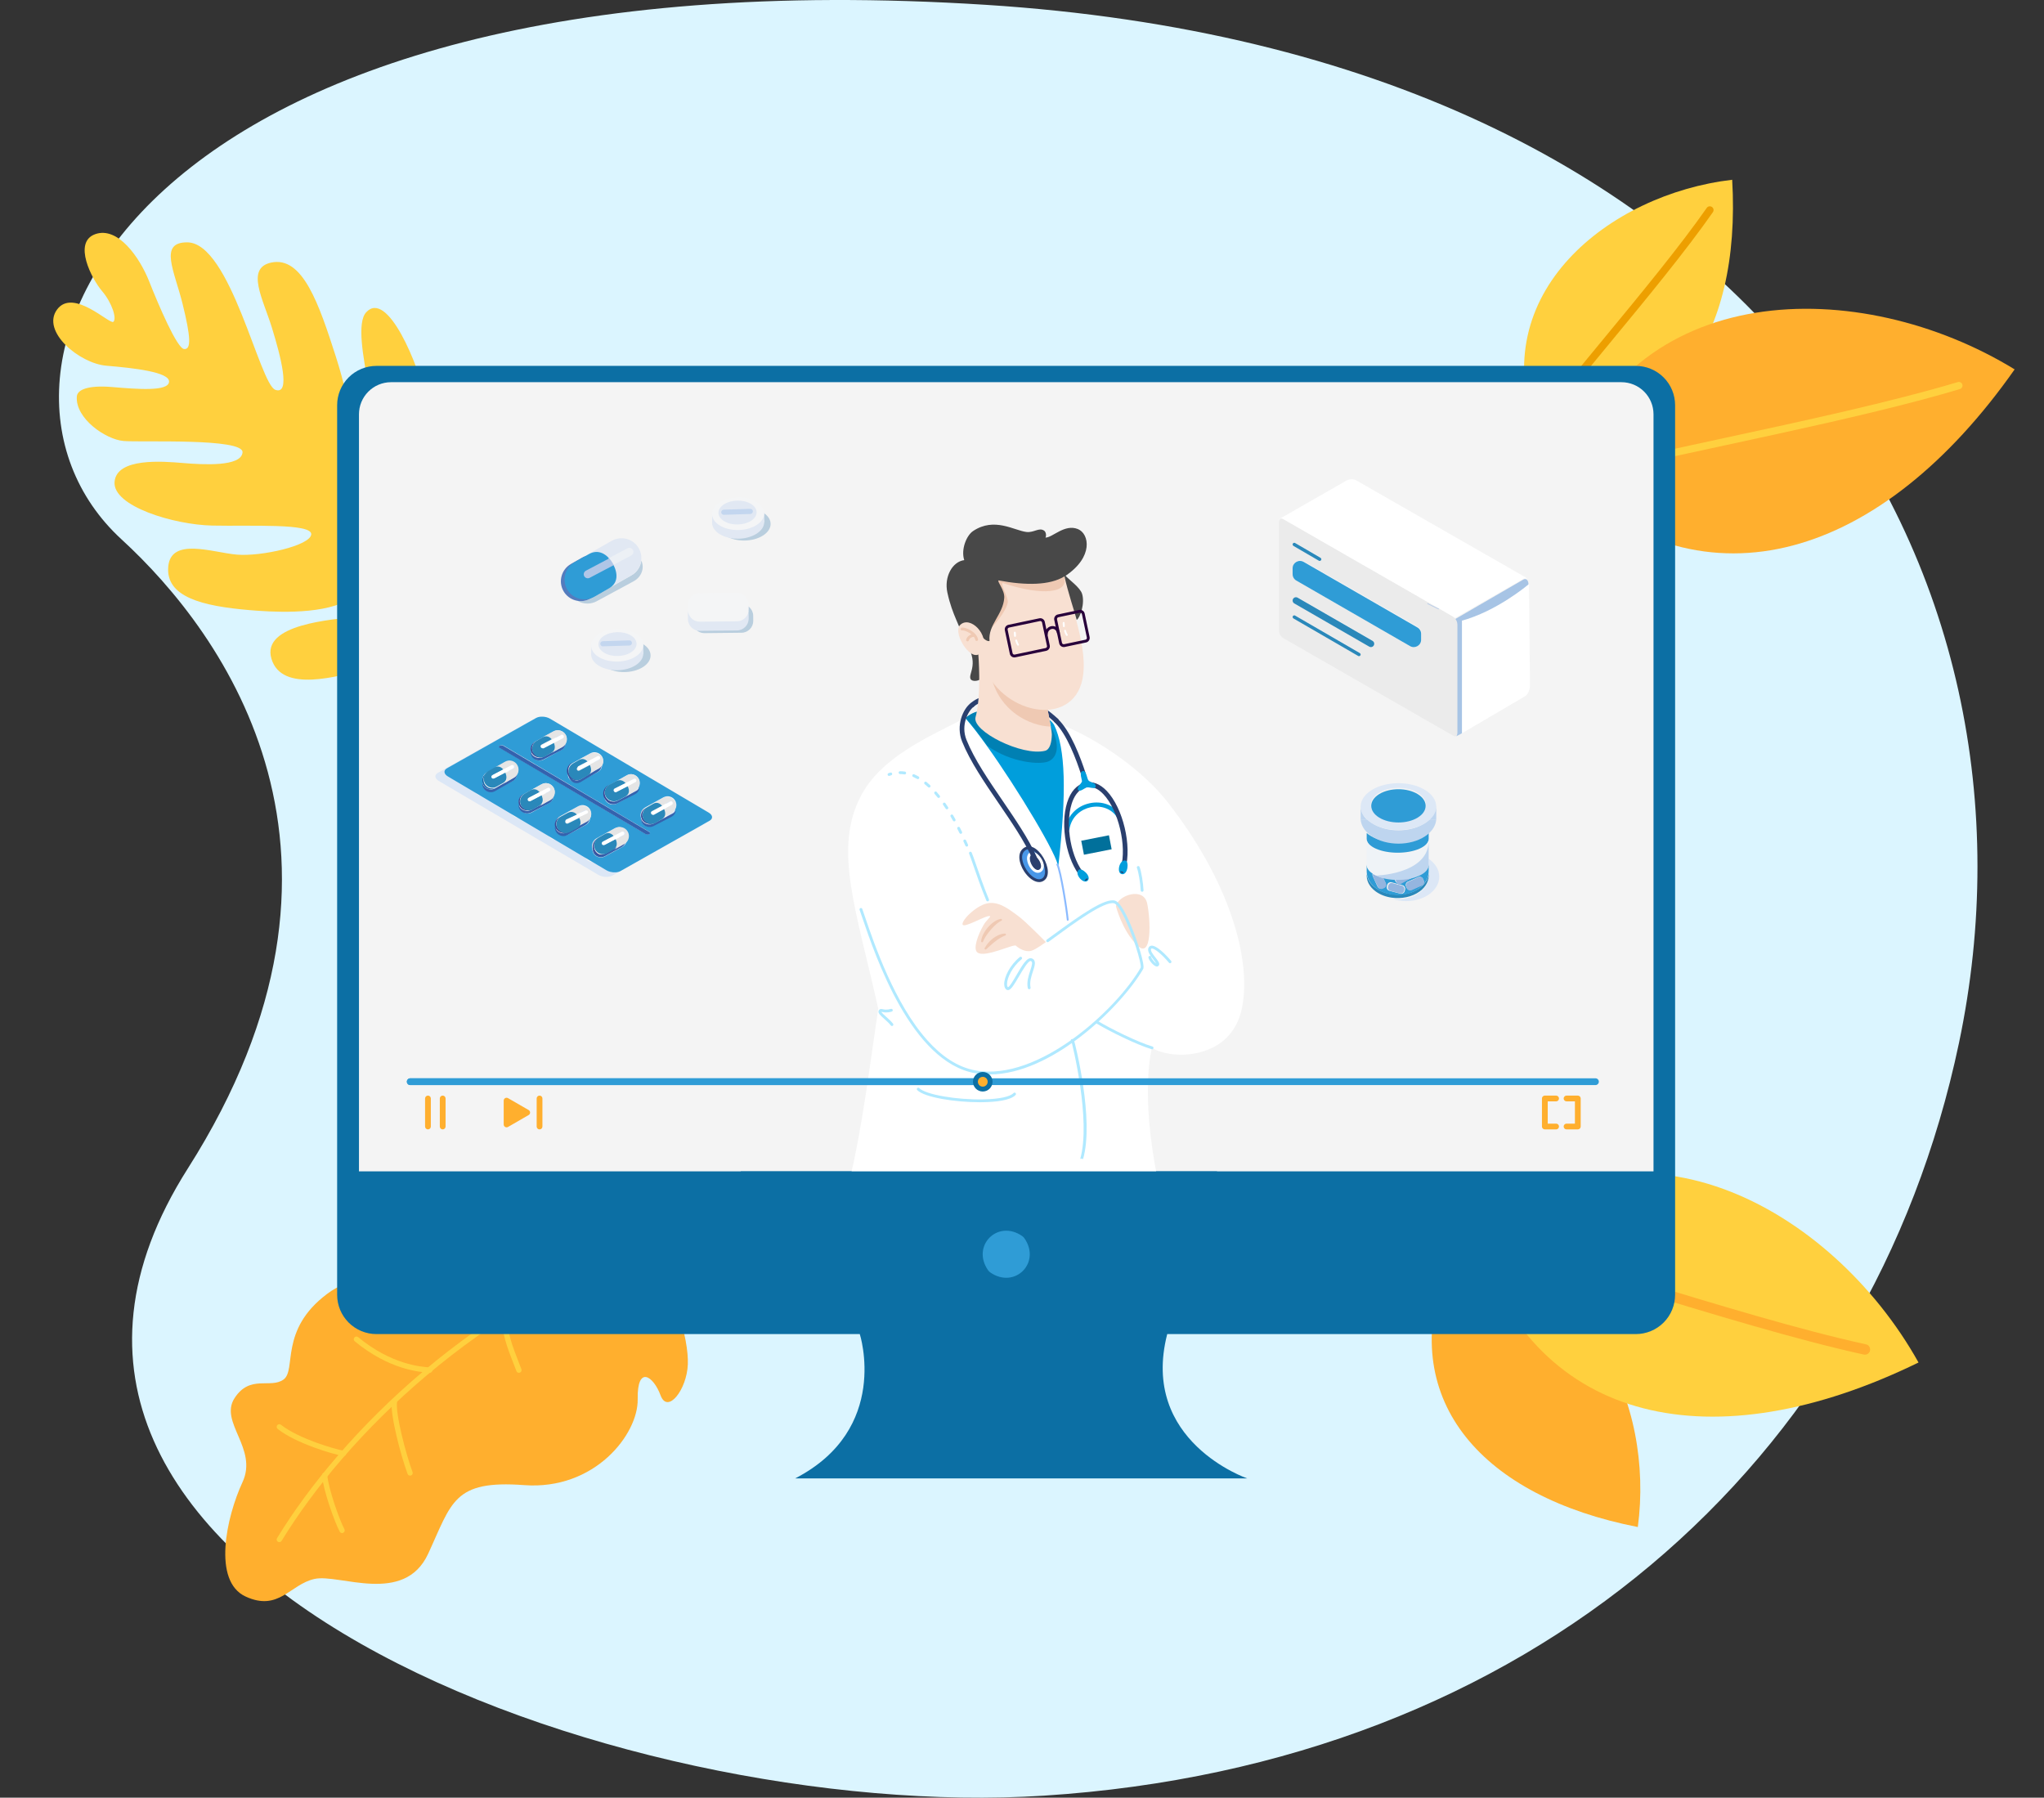 <?xml version="1.0" encoding="UTF-8"?> <svg xmlns="http://www.w3.org/2000/svg" width="1352" height="1189" viewBox="0 0 1352 1189" fill="none"><rect x="0" y="0" width="1352" height="1189" fill="#333333" stroke="none"/> <path d="M690.385 1187.68C409.978 1205.62 -45.494 1039.84 124.247 772.83C255.714 566.027 148.482 419.224 80.427 356.785C-39.349 246.881 85.72 -32.89 651.997 3.188C1169.1 36.129 1360.88 380.411 1295.75 689.893C1237.32 967.551 1012.21 1167.08 690.385 1187.68Z" fill="#DBF5FF"></path> <path d="M382.53 482.807C393.029 475.791 401.78 357.072 379.201 353.873C361.62 351.377 358.619 369.99 358.055 376.829C357.171 387.606 356.743 413.674 348.877 411.746C334.639 408.255 344.135 342.479 345.46 326.312C346.783 310.144 344.967 278.377 330.702 267.475C316.437 256.577 309.401 253.793 308.654 282.217C307.901 310.642 313.402 366.823 298.14 352.709C282.877 338.595 288.739 294.01 282.724 267.211C276.71 240.41 256.176 191.42 242.223 206.529C229.748 220.041 258.589 295.864 244.474 294.683C233.184 293.736 233.214 270.259 222.14 235.837C211.064 201.413 200.262 169.032 179.233 173.7C162.345 177.45 174.083 198 179.819 216.636C185.555 235.274 192.56 261.529 182.127 257.838C171.692 254.147 152.44 160.325 123.806 160.289C104.861 160.265 115.329 178.985 120.783 201.043C126.238 223.1 126.517 231.263 121.812 230.867C117.109 230.473 104.923 201.903 98.642 186.041C92.367 170.174 77.949 149.556 62.987 154.876C48.027 160.195 60.712 184.581 67.482 192.506C74.254 200.431 77.347 210.861 74.975 212.854C72.602 214.846 48.402 190.281 37.747 204.726C27.09 219.17 52.507 240.397 70.385 241.896C88.259 243.395 112.358 246.043 111.824 252.569C111.29 259.097 90.59 257.364 74.282 255.996C57.971 254.63 51.185 257.819 50.828 262.171C49.64 276.676 69.86 290.685 81.779 291.685C93.695 292.685 161.209 289.581 160.42 299.217C159.631 308.856 134.177 307.347 121.004 306.243C107.833 305.138 77.097 302.562 75.771 318.728C74.446 334.896 115.133 347.074 140.35 347.621C165.567 348.171 206.484 345.966 205.874 353.426C205.262 360.888 172.769 368.182 156.774 366.841C140.779 365.5 112.902 355.023 111.271 374.922C109.642 394.819 133.731 400.909 165.135 403.542C178.258 404.642 210.766 407.035 229.284 397.472C250.372 386.584 262.669 384.623 265.448 389.412C270.984 398.953 251.135 406.052 235.83 407.902C220.52 409.75 172.603 412.619 179.548 435.741C186.497 458.861 224.44 446.704 240.189 443.326C255.939 439.956 310.36 423.227 314.122 435.128C317.883 447.021 286.843 448.179 277.255 449.563C267.669 450.955 248.756 460.166 254.662 467.077C260.571 473.996 363.805 495.326 382.53 482.807V482.807Z" fill="#FFD03E"></path> <path d="M1015.92 285.012C1104.67 292.164 1151.83 223.503 1145.75 118.895C1064.34 128.429 982.051 193.836 1015.92 285.012Z" fill="#FFD03E"></path> <path d="M1016.36 287.154C1015.69 287.335 1014.94 287.227 1014.31 286.797C1013.19 286.019 1012.91 284.468 1013.69 283.345C1023.46 269.201 1041.78 247.018 1061.16 223.539C1084.57 195.182 1111.11 163.036 1128.93 137.504C1129.71 136.378 1131.25 136.111 1132.38 136.896C1133.49 137.675 1133.77 139.227 1132.98 140.344C1115.05 166.045 1088.45 198.268 1064.98 226.699C1045.66 250.101 1027.42 272.205 1017.76 286.173C1017.41 286.668 1016.91 287.007 1016.36 287.154V287.154Z" fill="#ED9F00"></path> <path d="M1033.29 317.389C1128.43 405.552 1244.68 369.477 1332.58 244.315C1230.72 181.88 1077.18 182.559 1033.29 317.389V317.389Z" fill="#FFAF2E"></path> <path d="M1272.52 264.07C1232.48 274.797 1184.32 285.191 1140.96 294.55C1097.85 303.849 1057.12 312.643 1033.48 319.848C1032.26 320.301 1030.81 319.533 1030.42 318.259C1030.03 316.992 1030.77 315.637 1032.07 315.24C1055.92 307.977 1096.73 299.16 1139.95 289.841C1192.25 278.554 1251.52 265.764 1294.93 252.728L1295.01 252.707C1296.29 252.364 1297.61 253.074 1297.99 254.328C1298.37 255.596 1297.63 256.951 1296.32 257.343C1288.82 259.594 1280.84 261.84 1272.52 264.07V264.07Z" fill="#FFD03E"></path> <path d="M954.688 842.752C925.771 927.104 980.553 989.917 1083.33 1010C1094.27 928.641 1051.35 832.525 954.688 842.752Z" fill="#FFAF2E"></path> <path d="M977 820.541C1016.47 942.666 1133.58 967.325 1269 901.175C1211.44 798.102 1079.27 724.854 977 820.541V820.541Z" fill="#FFD03E"></path> <path d="M1233.55 896C1233.3 896 1233.06 895.977 1232.8 895.919C1188.99 886.349 1131.78 868.91 1081.31 853.531C1039.76 840.866 1000.51 828.915 976.737 823.83C974.87 823.428 973.683 821.587 974.075 819.724C974.478 817.872 976.3 816.675 978.19 817.078C1002.25 822.22 1041.64 834.229 1083.33 846.928C1133.68 862.273 1190.74 879.666 1234.28 889.179C1236.14 889.581 1237.33 891.422 1236.92 893.285C1236.56 894.907 1235.14 896 1233.55 896Z" fill="#FFAF2E"></path> <path d="M425.398 825.378C408.965 805.668 352.35 770.612 309.11 806.481C289.539 822.711 285.36 828.127 284.953 838.344C284.688 845 287.848 850.731 283.458 854.738C275.429 862.066 247.966 832.08 216.264 855.878C184.563 879.682 196.227 906.065 187.589 912.399C178.951 918.733 165.333 908.884 155.105 924.804C144.876 940.729 170.736 958.017 160.419 980.289C149.689 1003.45 140.413 1045.79 162.441 1055.96C184.468 1066.13 191.871 1047.83 208.124 1044.31C224.375 1040.77 267.334 1061.93 283.188 1027.71C298.942 993.7 299.792 978.792 346.659 982.277C393.527 985.763 422.211 948.473 421.798 925.499C421.387 902.532 432.262 910.223 436.919 922.873C441.576 935.518 454.324 919.16 454.97 902.38C455.615 885.595 446.024 850.117 425.398 825.378V825.378Z" fill="#FFAF2E"></path> <path d="M184.754 1020C184.441 1020 184.125 1019.92 183.839 1019.74C183.011 1019.23 182.753 1018.15 183.259 1017.32C226.006 947.491 315.031 858.481 436.69 818.087C437.616 817.788 438.605 818.281 438.91 819.201C439.215 820.127 438.717 821.118 437.796 821.429C317.036 861.523 228.676 949.859 186.253 1019.16C185.922 1019.7 185.345 1020 184.754 1020L184.754 1020Z" fill="#FFD03E"></path> <path d="M227.228 963C227.136 963 227.042 962.994 226.949 962.977C220.731 962.012 195.892 954.792 183.661 945.101C182.898 944.503 182.778 943.404 183.392 942.654C184.007 941.898 185.123 941.782 185.887 942.386C197.421 951.525 221.714 958.629 227.503 959.535C228.47 959.681 229.131 960.576 228.978 961.529C228.84 962.384 228.085 963 227.228 963Z" fill="#FFD03E"></path> <path d="M226.253 1014C225.641 1014 225.046 1013.67 224.726 1013.08C221.422 1007.03 213.753 985.562 213.005 975.924C212.93 974.941 213.648 974.083 214.61 974.006C215.57 973.928 216.415 974.661 216.491 975.644C217.191 984.686 224.676 1005.66 227.778 1011.34C228.249 1012.2 227.947 1013.29 227.103 1013.77C226.834 1013.92 226.542 1014 226.253 1014V1014Z" fill="#FFD03E"></path> <path d="M284.233 908L284.096 907.994C277.499 907.484 257.425 905.931 234.647 887.153C233.892 886.53 233.782 885.41 234.401 884.651C235.021 883.893 236.135 883.78 236.89 884.402C258.806 902.476 278.045 903.957 284.367 904.449C285.341 904.526 286.07 905.38 285.995 906.358C285.923 907.295 285.149 908 284.233 908V908Z" fill="#FFD03E"></path> <path d="M271.24 976C270.524 976 269.85 975.565 269.589 974.864C265.239 963.159 257.794 935.209 259.166 926.473C259.316 925.522 260.224 924.884 261.175 925.018C262.135 925.168 262.792 926.055 262.644 927.006C261.405 934.891 268.551 961.988 272.892 973.664C273.227 974.568 272.759 975.565 271.847 975.896C271.647 975.971 271.442 976 271.24 976V976Z" fill="#FFD03E"></path> <path d="M343.236 908C342.518 908 341.842 907.561 341.581 906.847C340.986 905.237 340.309 903.51 339.598 901.695C335.891 892.241 331.277 880.469 332.095 869.621C332.169 868.655 333.005 867.929 333.985 868.005C334.957 868.076 335.686 868.919 335.613 869.885C334.854 879.936 339.307 891.293 342.884 900.419C343.604 902.257 344.289 904.008 344.891 905.641C345.227 906.548 344.759 907.555 343.844 907.895C343.643 907.965 343.439 908 343.236 908Z" fill="#FFD03E"></path> <path d="M1082.01 242H248.993C245.578 242 242.196 242.673 239.041 243.981C235.886 245.288 233.02 247.205 230.606 249.621C228.192 252.037 226.277 254.905 224.972 258.061C223.667 261.217 222.997 264.6 223 268.015V856.389C223 863.283 225.739 869.894 230.613 874.769C235.488 879.644 242.1 882.382 248.993 882.382H568.703C568.703 882.382 589.051 945.265 525.993 977.823H824.939C824.939 977.823 753.808 953.405 772.055 882.382H1082.01C1088.9 882.382 1095.51 879.644 1100.39 874.769C1105.26 869.894 1108 863.283 1108 856.389V268.015C1108 264.6 1107.33 261.217 1106.03 258.061C1104.72 254.905 1102.81 252.037 1100.39 249.621C1097.98 247.205 1095.11 245.288 1091.96 243.981C1088.8 242.673 1085.42 242 1082.01 242V242Z" fill="#0C6FA4"></path> <path d="M258.556 252.787H1072.49C1078.12 252.787 1083.52 255.023 1087.5 259.003C1091.48 262.983 1093.71 268.381 1093.71 274.01V774.755H237.441V274.01C237.441 268.4 239.662 263.018 243.619 259.041C247.575 255.064 252.946 252.816 258.556 252.787Z" fill="#F4F4F4"></path> <path d="M677.556 818.957C688.89 835.148 671.167 852.892 654.954 841.559C654.416 841.177 653.949 840.703 653.576 840.158C642.264 823.967 659.986 806.266 676.177 817.578C676.71 817.958 677.176 818.424 677.556 818.957V818.957Z" fill="#2F9CD6"></path> <path d="M698.797 478.182C699.213 478.182 699.622 478.017 699.927 477.691C700.516 477.065 700.485 476.083 699.858 475.497C687.045 463.482 674.256 460.043 665.788 459.274C655.998 458.385 646.884 460.639 641.992 465.155C641.365 465.737 641.322 466.719 641.906 467.348C642.489 467.979 643.47 468.017 644.097 467.435C651.801 460.317 676.317 457.681 697.735 477.762C698.033 478.043 698.418 478.182 698.797 478.182V478.182Z" fill="#2A3F6E"></path> <mask id="path-21-inside-1" fill="white"> <path d="M569.28 526.75C551.022 562.013 566.623 602.525 580.902 667.2C575.271 704.919 570.438 745.497 561.874 780.89C606.676 799.599 666.647 785.59 689.008 783.949C731.472 782.66 743.179 780.89 765.929 780.89C753.779 722.219 761.968 693.155 761.968 693.155C775.825 701.402 814.638 701.061 821.541 666.491C828.072 633.788 812.515 581.827 772.274 530.502C750.167 502.302 711.925 481.544 696.597 477.703C695.554 477.444 694.592 477.213 693.716 477.024C686.384 476.968 657.324 471.362 645.467 471.362C643.139 472.531 640.829 473.693 638.551 474.854C612.005 488.332 582.429 501.355 569.28 526.75Z"></path> </mask> <path d="M569.28 526.75C551.022 562.013 566.623 602.525 580.902 667.2C575.271 704.919 570.438 745.497 561.874 780.89C606.676 799.599 666.647 785.59 689.008 783.949C731.472 782.66 743.179 780.89 765.929 780.89C753.779 722.219 761.968 693.155 761.968 693.155C775.825 701.402 814.638 701.061 821.541 666.491C828.072 633.788 812.515 581.827 772.274 530.502C750.167 502.302 711.925 481.544 696.597 477.703C695.554 477.444 694.592 477.213 693.716 477.024C686.384 476.968 657.324 471.362 645.467 471.362C643.139 472.531 640.829 473.693 638.551 474.854C612.005 488.332 582.429 501.355 569.28 526.75Z" fill="white"></path> <path d="M580.902 667.2L580.902 667.199L580.902 667.2L580.902 667.2ZM569.28 526.75L569.281 526.75L569.281 526.75L569.28 526.75ZM638.551 474.854L638.551 474.854L638.551 474.854L638.551 474.854ZM645.467 471.362L645.467 471.362H645.467V471.362ZM693.716 477.024L693.716 477.024L693.716 477.024L693.716 477.024ZM696.597 477.703L696.597 477.703L696.597 477.703L696.597 477.703ZM772.274 530.502L772.274 530.502L772.274 530.502L772.274 530.502ZM821.541 666.491L821.541 666.491L821.541 666.491L821.541 666.491ZM761.968 693.155L761.969 693.155L761.968 693.155L761.968 693.155ZM765.929 780.89L765.929 780.89H765.929V780.89ZM689.008 783.949L689.008 783.949L689.008 783.949L689.008 783.949ZM561.874 780.89L561.874 780.891L561.874 780.89L561.874 780.89ZM580.902 667.2C573.763 634.862 566.293 608.565 562.89 585.945C559.487 563.325 560.151 544.382 569.28 526.75L569.281 526.75C560.151 544.382 559.487 563.325 562.89 585.945C566.293 608.565 573.763 634.862 580.902 667.199L580.902 667.2ZM569.28 526.75C575.855 514.053 586.536 504.448 598.892 496.333C611.247 488.219 625.278 481.593 638.551 474.854L638.551 474.854C625.278 481.593 611.247 488.219 598.892 496.333C586.536 504.448 575.855 514.053 569.281 526.75L569.28 526.75ZM638.551 474.854C640.829 473.693 643.139 472.531 645.467 471.362L645.467 471.362C643.139 472.531 640.829 473.693 638.551 474.854L638.551 474.854ZM645.467 471.362C651.395 471.362 661.625 472.764 671.288 474.172C676.12 474.877 680.811 475.583 684.752 476.116C688.692 476.649 691.883 477.01 693.716 477.024L693.716 477.024C691.883 477.01 688.692 476.649 684.752 476.116C680.811 475.583 676.12 474.877 671.288 474.172C661.625 472.764 651.395 471.362 645.467 471.362V471.362ZM693.716 477.024C694.592 477.213 695.554 477.444 696.597 477.703L696.597 477.703C695.554 477.444 694.592 477.213 693.716 477.024L693.716 477.024ZM696.597 477.703C704.261 479.623 717.653 485.773 731.893 494.968C746.133 504.163 761.22 516.402 772.274 530.502L772.274 530.502C761.22 516.402 746.133 504.163 731.893 494.968C717.653 485.773 704.261 479.624 696.597 477.703L696.597 477.703ZM772.274 530.502C812.515 581.827 828.073 633.788 821.541 666.491L821.541 666.491C828.072 633.788 812.515 581.827 772.274 530.502L772.274 530.502ZM821.541 666.491C818.09 683.776 806.661 692.504 794.362 695.88C782.064 699.255 768.897 697.279 761.968 693.155L761.968 693.155C768.897 697.279 782.064 699.255 794.362 695.879C806.661 692.504 818.09 683.776 821.541 666.491L821.541 666.491ZM761.968 693.155C761.968 693.155 761.968 693.155 761.968 693.155C761.968 693.156 761.968 693.156 761.968 693.156C761.968 693.157 761.967 693.159 761.967 693.16C761.966 693.164 761.964 693.169 761.962 693.176C761.959 693.191 761.953 693.212 761.945 693.24C761.93 693.297 761.908 693.382 761.879 693.496C761.822 693.723 761.74 694.064 761.64 694.519C761.44 695.428 761.168 696.792 760.879 698.613C760.301 702.255 759.657 707.721 759.393 715.021C758.864 729.621 759.854 751.555 765.929 780.89L765.929 780.89C759.854 751.555 758.864 729.621 759.392 715.021C759.657 707.721 760.301 702.255 760.879 698.613C761.167 696.792 761.44 695.428 761.64 694.519C761.74 694.064 761.822 693.723 761.879 693.496C761.908 693.382 761.93 693.297 761.945 693.24C761.953 693.212 761.958 693.191 761.962 693.176C761.964 693.169 761.966 693.164 761.967 693.16C761.967 693.159 761.968 693.157 761.968 693.156C761.968 693.156 761.968 693.156 761.968 693.155C761.968 693.155 761.968 693.155 761.968 693.155ZM765.929 780.89C754.554 780.89 745.94 781.333 734.861 781.936C723.783 782.54 710.24 783.305 689.008 783.949L689.008 783.949C710.24 783.305 723.783 782.54 734.861 781.936C745.94 781.333 754.554 780.89 765.929 780.89V780.89ZM561.874 780.89C570.438 745.497 575.271 704.919 580.902 667.2L580.902 667.2C575.271 704.919 570.438 745.497 561.874 780.89L561.874 780.89ZM689.008 783.949C683.418 784.359 675.477 785.543 666.01 786.795C656.543 788.046 645.551 789.367 633.857 790.051C610.468 791.42 584.275 790.245 561.874 780.89L561.874 780.89C584.275 790.245 610.468 791.42 633.857 790.051C645.551 789.367 656.543 788.046 666.01 786.794C675.477 785.543 683.418 784.359 689.008 783.949L689.008 783.949Z" fill="black" mask="url(#path-21-inside-1)"></path> <path d="M638.352 474.808C642.269 479.151 647.285 485.658 652.748 493.308C673.279 522.027 700.241 566.848 699.924 573.626C705.697 523.453 704.711 495.111 697.273 479.536C696.714 478.362 694.734 476.334 693.536 475.832C684.565 472.085 654.71 469.061 645.261 471.309C642.735 471.911 640.636 473.644 638.352 474.808Z" fill="#009EDC"></path> <path d="M638.743 474.857C642.66 479.201 647.677 485.708 653.14 493.358C668.691 504.535 688.309 506.046 693.71 503.499C700.464 500.312 701.042 490.646 693.983 478.654C693.679 478.136 693.046 477.554 692.158 476.943C682.759 476.241 658.59 470.456 647.521 470.456C645.789 470.456 641.444 472.244 638.743 474.857Z" fill="#0080B3"></path> <path d="M738.118 599.364C739.689 591.956 756.451 586.514 758.785 597.498C761.125 608.482 762.131 634.999 752.186 625.256C742.24 615.513 738.118 599.364 738.118 599.364V599.364Z" fill="#F8E0D2"></path> <path d="M637.617 423.233C648.612 438.682 640.188 445.443 641.969 449.079C642.869 450.909 646.899 450.654 648.817 449.025C653.063 445.421 654.857 434.252 654.857 434.252L649.196 425.268L637.617 423.233Z" fill="#484848"></path> <path d="M691.233 496.593C694.542 495.777 695.647 490.838 695.734 485.736C695.746 484.948 695.498 483.11 695.07 480.598C694.188 475.453 692.562 467.456 690.923 459.713C688.483 448.153 686.018 437.175 686.018 437.175L685.913 437.125L645.479 414.991C645.479 414.991 650.675 454.802 645.268 474.332C642.679 483.635 676.24 500.319 691.233 496.593V496.593Z" fill="#F8E0D2"></path> <path d="M655.81 447.984C661.087 470.097 680.81 480.188 695.076 480.585C694.195 475.44 692.568 467.443 690.929 459.7C673.764 444.805 651.03 427.958 655.81 447.984V447.984Z" fill="#EFC9B3"></path> <path d="M598.423 512.201C598.876 512.201 599.273 511.87 599.341 511.409C599.422 510.901 599.074 510.426 598.565 510.349C597.498 510.186 596.411 510.102 595.343 510.097H595.337C594.828 510.097 594.406 510.511 594.406 511.024C594.406 511.538 594.822 511.957 595.331 511.959C596.312 511.964 597.305 512.041 598.286 512.19L598.423 512.201ZM588.043 513.195C588.142 513.195 588.241 513.179 588.341 513.144C588.719 513.015 589.098 512.897 589.47 512.789C589.961 512.647 590.246 512.131 590.11 511.637C589.967 511.143 589.452 510.857 588.955 511C588.552 511.116 588.148 511.243 587.738 511.383C587.254 511.549 586.993 512.079 587.161 512.566C587.291 512.952 587.658 513.195 588.043 513.195V513.195ZM607.126 515.332C607.449 515.332 607.76 515.162 607.933 514.86C608.188 514.413 608.033 513.845 607.586 513.591C606.636 513.053 605.674 512.57 604.724 512.156C604.252 511.951 603.706 512.167 603.501 512.638C603.296 513.11 603.513 513.658 603.985 513.863C604.873 514.251 605.773 514.704 606.667 515.21C606.81 515.292 606.965 515.332 607.126 515.332V515.332ZM614.558 520.9C614.812 520.9 615.06 520.8 615.24 520.603C615.594 520.226 615.569 519.637 615.197 519.287C614.402 518.551 613.601 517.851 612.813 517.206C612.41 516.88 611.826 516.941 611.503 517.339C611.174 517.737 611.236 518.324 611.634 518.649C612.391 519.269 613.167 519.942 613.924 520.65C614.104 520.817 614.334 520.9 614.558 520.9V520.9ZM620.865 527.748C621.07 527.748 621.275 527.681 621.448 527.543C621.846 527.221 621.914 526.635 621.591 526.234C620.921 525.403 620.244 524.592 619.568 523.824C619.232 523.436 618.642 523.397 618.258 523.735C617.866 524.074 617.829 524.662 618.171 525.049C618.822 525.798 619.487 526.589 620.139 527.401C620.319 527.629 620.592 527.748 620.865 527.748ZM626.322 535.297C626.496 535.297 626.67 535.248 626.831 535.145C627.259 534.863 627.377 534.286 627.098 533.855C626.521 532.971 625.925 532.098 625.341 531.26C625.049 530.839 624.472 530.734 624.05 531.029C623.627 531.323 623.522 531.904 623.814 532.325C624.391 533.148 624.969 534.007 625.54 534.877C625.72 535.15 626.018 535.297 626.322 535.297V535.297ZM631.146 543.268C631.295 543.268 631.456 543.23 631.599 543.148C632.046 542.897 632.207 542.329 631.953 541.881C631.444 540.974 630.928 540.07 630.395 539.171C630.134 538.728 629.569 538.58 629.122 538.842C628.681 539.103 628.532 539.673 628.793 540.116C629.314 541.003 629.829 541.897 630.332 542.792C630.5 543.097 630.817 543.268 631.146 543.268ZM635.479 551.514C635.615 551.514 635.758 551.483 635.889 551.418C636.348 551.19 636.54 550.632 636.311 550.17C635.852 549.245 635.386 548.315 634.908 547.382C634.672 546.925 634.113 546.744 633.654 546.98C633.194 547.215 633.014 547.776 633.25 548.234C633.722 549.157 634.188 550.078 634.641 550.995C634.802 551.324 635.131 551.514 635.479 551.514V551.514ZM639.421 559.958C639.545 559.958 639.676 559.932 639.8 559.878C640.265 559.669 640.483 559.119 640.272 558.649C639.856 557.716 639.433 556.766 638.993 555.805C638.776 555.338 638.223 555.133 637.757 555.347C637.285 555.561 637.081 556.115 637.298 556.582C637.732 557.536 638.161 558.477 638.571 559.404C638.726 559.751 639.061 559.958 639.421 559.958V559.958Z" fill="#B0E9FF"></path> <path d="M666.686 654.872C666.81 654.872 666.934 654.859 667.058 654.832C668.883 654.454 670.783 651.326 673.98 645.83C676.171 642.054 680.263 635.029 681.852 635.651C683.187 636.174 682.764 637.941 681.486 641.849C680.368 645.255 678.977 649.494 679.84 653.56C679.946 654.064 680.443 654.385 680.946 654.279C681.448 654.172 681.771 653.678 681.66 653.175C680.902 649.598 682.15 645.789 683.255 642.429C684.484 638.679 685.645 635.137 682.529 633.917C679.456 632.71 676.171 638.357 672.366 644.893C670.553 648.015 667.821 652.707 666.735 652.999C666.338 652.666 666.108 651.966 666.089 651.013C665.99 646.875 669.641 639.373 675.7 634.466C676.103 634.142 676.165 633.556 675.842 633.156C675.513 632.756 674.93 632.695 674.532 633.018C667.94 638.352 664.115 646.378 664.227 651.055C664.27 653.084 665.04 654.069 665.68 654.538C665.978 654.759 666.319 654.872 666.686 654.872V654.872Z" fill="#B0E9FF"></path> <path d="M643.365 400.724C643.471 403.649 643.725 407.021 644.117 410.621C645.234 420.944 647.506 433.073 650.927 441.331C664.51 474.184 712.462 481.619 716.503 446.007C717.795 434.64 715.094 422.455 711.841 410.029C710.401 404.524 706.142 382.758 703.77 381.234C700.281 378.992 695.16 376.152 690.088 374.156C684.016 371.759 677.473 370.108 672.022 370.564C666.298 371.043 660.146 374.612 654.857 379.065C652.026 381.436 649.462 384.055 647.32 386.591C646.06 388.094 644.955 389.565 644.055 390.937C643.39 391.936 643.167 395.626 643.365 400.724V400.724Z" fill="#F8E0D2"></path> <path d="M642.35 401.274C642.306 401.428 643.25 403.42 644.429 405.812C646.329 409.688 653.251 418.089 653.251 418.089C653.251 418.089 665.189 405.973 666.611 398.434C667.114 395.772 661.539 385.783 663.234 385.606C689.774 394.406 707.374 392.34 703.86 381.22C703.86 381.214 703.885 380.065 703.202 379.601C699.738 377.583 695.336 374.419 690.301 372.631L675.576 372.667L655.232 377.204L649.446 378.496C649.446 378.496 648.713 380.849 647.707 384.045C646.478 387.979 644.858 393.195 643.715 396.854C642.933 399.374 642.387 401.168 642.35 401.274V401.274Z" fill="#EFC9B3"></path> <path d="M626.632 391.901C624.372 381.49 629.96 371.466 637.8 370.472C635.516 363.542 639.203 354.21 643.636 351.241C657.753 341.78 670.939 350.975 679.016 351.862C683.964 352.406 687.26 348.669 690.631 350.975C691.985 351.9 692.177 354.462 691.507 355.57C696.225 355.63 704.14 346.347 712.987 349.94C720.554 353.015 723.398 368.391 704.805 380.825C707.313 383.619 714.439 388.582 715.737 392.755C717.748 399.205 714.409 408.634 712.18 410.013C711.093 405.647 706.245 391.277 704.109 381.219C694.3 387.196 678.687 387.315 660.472 383.885C659.423 384.634 664.576 390.25 664.259 395.358C663.576 406.416 653.445 413.204 654.519 423.911C652.948 424.657 649.645 421.768 648.956 420.172C647.932 417.807 639.396 429.359 638.719 426.806C635.205 413.451 630.059 407.688 626.632 391.901V391.901Z" fill="#484848"></path> <path d="M635.013 413.445C629.594 418.991 644.133 441.685 649.857 429.916C654.681 420.006 641.6 406.703 635.013 413.445V413.445Z" fill="#F8E0D2"></path> <path d="M646.011 423.95C646.079 423.95 646.147 423.943 646.209 423.929C646.712 423.819 647.035 423.323 646.923 422.82C646.439 420.603 644.701 418.506 642.012 416.915C640.101 415.779 637.369 414.776 636.078 415.155C635.587 415.3 635.302 415.818 635.451 416.311C635.593 416.805 636.109 417.088 636.605 416.942C637.034 416.842 639.2 417.327 641.404 418.726C642.584 419.472 644.632 421.048 645.104 423.216C645.197 423.652 645.582 423.95 646.011 423.95Z" fill="#EFC9B3"></path> <path d="M639.959 424.22C640.362 424.22 640.729 423.958 640.853 423.553C641.331 421.942 643.044 421.211 644.025 421.222C644.522 421.228 644.962 420.817 644.969 420.302C644.975 419.788 644.559 419.366 644.05 419.36C642.169 419.334 639.779 420.613 639.065 423.024C638.922 423.517 639.201 424.035 639.692 424.181C639.785 424.207 639.872 424.22 639.959 424.22V424.22Z" fill="#EFC9B3"></path> <path d="M654.482 710.66C675.856 710.661 696.865 698.814 711.509 688.075C732.412 672.751 749 653.335 756.165 640.891C757.537 638.507 752.384 622.457 748.237 612.454C743.941 602.09 740.29 596.44 737.391 595.663C730.817 593.899 714.986 604.953 696.511 618.48C695.089 619.521 693.723 620.524 692.419 621.468C692.004 621.77 691.911 622.353 692.215 622.769C692.519 623.184 693.102 623.277 693.518 622.974C694.816 622.029 696.188 621.025 697.61 619.984C710.771 610.347 730.668 595.786 736.913 597.462C737.689 597.672 739.452 598.859 742.457 604.455C749.019 616.662 755.271 637.785 754.526 640.006C738.62 667.633 687.068 715.392 645.337 708.012C633.17 705.86 622.552 698.309 613.404 688.075C591.672 663.761 578.236 624.298 572.032 606.077C571.398 604.216 570.84 602.574 570.355 601.187C570.188 600.702 569.654 600.446 569.17 600.616C568.686 600.786 568.425 601.318 568.599 601.803C569.083 603.186 569.642 604.823 570.268 606.677C579.183 632.854 602.855 702.389 645.014 709.846C648.168 710.402 651.328 710.66 654.482 710.66V710.66Z" fill="#B0E9FF"></path> <path d="M653.269 596.18C653.387 596.18 653.505 596.157 653.623 596.109C654.101 595.913 654.324 595.368 654.126 594.893C650.569 586.269 647.669 577.853 645.552 571.708C644.261 567.967 643.33 565.264 642.721 563.892C642.517 563.421 641.964 563.208 641.492 563.416C641.027 563.623 640.809 564.173 641.02 564.644C641.592 565.945 642.56 568.756 643.789 572.316C645.912 578.482 648.824 586.928 652.406 595.603C652.555 595.962 652.903 596.18 653.269 596.18V596.18Z" fill="#B0E9FF"></path> <path d="M673.229 605.659C668.381 602.258 661.85 596.466 654.177 597.287C646.503 598.108 636.123 608.354 636.676 611.412C637.234 614.47 652.879 604.76 654.841 605.976C655.549 606.411 652.513 608.428 650.52 611.912C646.956 618.158 643.356 627.566 646.509 629.99C651.414 633.765 670.609 624.078 672 625.501C673.577 627.11 678.239 630.034 682.244 628.835C685.453 627.875 691.779 623.1 691.779 623.1C691.779 623.1 678.084 609.058 673.229 605.659V605.659Z" fill="#F8E0D2"></path> <path d="M664.751 617.482C664.751 617.482 664.484 617.492 664.031 617.528C663.814 617.54 663.522 617.58 663.187 617.651C663.013 617.684 662.839 617.718 662.646 617.755C662.467 617.799 662.28 617.857 662.081 617.912C661.678 618.014 661.262 618.163 660.821 618.337C660.387 618.51 659.934 618.711 659.48 618.949C659.027 619.194 658.561 619.439 658.115 619.739C657.661 620.023 657.233 620.352 656.798 620.67C656.376 621.007 655.96 621.352 655.575 621.708C655.172 622.049 654.824 622.436 654.47 622.787C653.787 623.515 653.191 624.226 652.726 624.869C652.248 625.502 651.894 626.06 651.658 626.455C651.422 626.852 651.298 627.084 651.298 627.084C651.13 627.392 651.248 627.776 651.559 627.941C651.782 628.063 652.055 628.031 652.248 627.878L652.26 627.869C652.26 627.869 652.465 627.707 652.8 627.412C653.136 627.115 653.607 626.692 654.179 626.184C654.737 625.683 655.389 625.099 656.091 624.473C656.445 624.172 656.811 623.862 657.183 623.547C657.549 623.227 657.934 622.931 658.319 622.626C658.704 622.33 659.089 622.021 659.487 621.757C659.871 621.479 660.256 621.212 660.641 620.966C661.026 620.734 661.393 620.487 661.753 620.285C662.119 620.09 662.454 619.881 662.783 619.726C663.112 619.557 663.404 619.408 663.665 619.293C663.925 619.172 664.155 619.052 664.379 618.973C664.801 618.8 665.037 618.69 665.037 618.69C665.353 618.545 665.496 618.169 665.347 617.851C665.235 617.612 664.999 617.474 664.751 617.482V617.482Z" fill="#EFC9B3"></path> <path d="M662.033 607.766C662.033 607.766 661.722 607.82 661.188 607.932C660.928 607.975 660.567 608.127 660.17 608.268C659.754 608.408 659.382 608.618 658.928 608.84C658.481 609.063 658.041 609.354 657.563 609.653C657.122 609.988 656.613 610.307 656.16 610.711C655.7 611.102 655.216 611.505 654.775 611.959C654.31 612.396 653.894 612.884 653.453 613.354C653.043 613.851 652.633 614.345 652.261 614.858C651.876 615.363 651.535 615.886 651.218 616.404C650.889 616.905 650.628 617.438 650.368 617.928C650.119 618.426 649.908 618.914 649.728 619.368C649.567 619.836 649.399 620.25 649.312 620.647C649.213 621.043 649.126 621.377 649.082 621.67C649.014 622.259 648.989 622.588 648.989 622.588C648.964 622.931 649.219 623.229 649.56 623.254C649.827 623.273 650.07 623.121 650.175 622.892L650.212 622.812C650.212 622.812 650.33 622.542 650.517 622.08C650.61 621.85 650.771 621.576 650.92 621.258C651.069 620.942 651.299 620.598 651.497 620.213C651.727 619.841 651.982 619.436 652.255 619.009C652.547 618.593 652.832 618.146 653.167 617.701C653.484 617.245 653.85 616.803 654.204 616.338C654.552 615.873 654.949 615.433 655.328 614.976C655.725 614.536 656.098 614.076 656.514 613.668C656.712 613.456 656.911 613.247 657.103 613.04C657.308 612.841 657.507 612.645 657.705 612.452C658.097 612.062 658.5 611.722 658.873 611.372C659.264 611.071 659.618 610.737 659.965 610.485C660.319 610.246 660.642 609.963 660.915 609.808C661.207 609.639 661.412 609.449 661.673 609.335C662.163 609.09 662.436 608.94 662.436 608.94L662.442 608.938C662.746 608.771 662.858 608.388 662.691 608.083C662.554 607.841 662.287 607.722 662.033 607.766V607.766Z" fill="#EFC9B3"></path> <path d="M755.459 589.818L755.496 589.817C756.011 589.796 756.409 589.363 756.39 588.849C756.21 584.45 754.937 576.292 753.758 573.395C753.565 572.918 753.025 572.689 752.547 572.883C752.069 573.076 751.839 573.619 752.032 574.096C753.038 576.561 754.341 584.323 754.528 588.924C754.546 589.425 754.962 589.818 755.459 589.818V589.818Z" fill="#B0E9FF"></path> <path d="M765.214 639.269C765.841 639.269 766.369 638.928 766.636 638.338C767.201 637.077 765.996 635.536 764.333 633.405C762.824 631.477 760.757 628.836 761.39 627.61C761.483 627.431 761.576 627.363 761.762 627.343C763.606 627.141 768.734 631.362 773.204 636.751C773.533 637.147 774.123 637.201 774.514 636.873C774.911 636.545 774.967 635.957 774.638 635.562C771.385 631.645 764.978 625.117 761.564 625.492C760.757 625.58 760.105 626.031 759.732 626.76C758.559 629.045 760.844 631.971 762.867 634.552C763.507 635.372 764.407 636.522 764.761 637.214C763.631 636.503 761.595 634.037 761.477 633.087C761.415 632.576 760.949 632.214 760.434 632.277C759.925 632.34 759.565 632.805 759.627 633.316C759.85 635.116 763.06 638.965 764.941 639.248C765.034 639.262 765.121 639.269 765.214 639.269Z" fill="#B0E9FF"></path> <path d="M589.971 678.611C590.163 678.611 590.356 678.552 590.523 678.428C590.939 678.122 591.026 677.539 590.722 677.126C589.542 675.54 587.755 673.947 586.178 672.542C584.973 671.47 583.185 669.878 582.943 669.218C583.099 669.233 583.347 669.287 583.564 669.333C584.706 669.579 586.625 669.991 589.834 669.087C590.331 668.948 590.623 668.434 590.48 667.939C590.343 667.443 589.822 667.155 589.331 667.295C586.569 668.073 584.992 667.736 583.955 667.512C583.049 667.318 581.919 667.075 581.236 668.393C580.435 669.927 582.329 671.607 584.936 673.933C586.451 675.278 588.164 676.803 589.22 678.234C589.406 678.48 589.685 678.611 589.971 678.611V678.611Z" fill="#B0E9FF"></path> <path d="M716.968 565.329L735.294 561.713L733.512 552.458L715.18 556.072L716.968 565.329Z" fill="#01709B"></path> <path d="M648.07 729.028C648.976 729.028 649.864 729.018 650.745 728.999C658.481 728.827 668.408 727.86 671.754 724.23C672.101 723.851 672.077 723.263 671.698 722.914C671.319 722.566 670.729 722.59 670.382 722.968C668.153 725.389 660.977 726.909 650.702 727.137C632.686 727.538 612.342 723.992 608.021 719.698C607.655 719.336 607.065 719.338 606.705 719.703C606.339 720.067 606.345 720.657 606.705 721.02C611.634 725.911 631.798 729.028 648.07 729.028V729.028Z" fill="#B0E9FF"></path> <path d="M762.05 694.007C762.453 694.007 762.82 693.746 762.944 693.343C763.093 692.85 762.807 692.331 762.317 692.184C752.371 689.215 734.722 680.448 726.446 675.47C726.005 675.205 725.434 675.347 725.168 675.788C724.907 676.229 725.05 676.801 725.49 677.066C733.846 682.095 751.701 690.957 761.783 693.968C761.876 693.995 761.963 694.007 762.05 694.007V694.007Z" fill="#B0E9FF"></path> <path d="M706.24 608.952L706.297 608.949C706.634 608.92 706.885 608.626 706.856 608.292C706.248 601.593 702.282 576.132 699.927 571.481C699.775 571.181 699.405 571.059 699.101 571.208C698.796 571.357 698.669 571.72 698.821 572.02C701.069 576.464 705.044 601.951 705.627 608.4C705.656 608.715 705.927 608.952 706.24 608.952Z" fill="#8ABAFF"></path> <path d="M716.377 766.692C716.459 766.408 715.014 766.406 714.542 766.408C721.756 741.011 709.294 690.283 708.35 687.555C708.299 687.41 708.682 687.282 709.211 687.269C709.733 687.255 710.205 687.361 710.249 687.505C711.237 690.36 723.903 740.828 716.377 766.692Z" fill="#B0E9FF"></path> <path d="M689.639 581.815C683.499 586.738 669.662 567.154 677.571 561.642C685.48 556.13 696.462 576.34 689.639 581.815Z" fill="#4997E8"></path> <path d="M680.51 561.66C681.248 561.66 682.024 561.862 682.838 562.265C686.935 564.296 691.014 571.104 691.225 576.272C691.293 577.857 691.008 579.966 689.276 581.011C686.159 582.894 681.72 579.558 678.951 575.29C676.065 570.848 674.606 564.92 678.225 562.4C678.933 561.906 679.696 561.66 680.51 561.66V561.66ZM687.314 583.424C688.319 583.425 689.3 583.171 690.238 582.605C692.231 581.405 693.211 579.188 693.087 576.195C692.845 570.355 688.35 562.921 683.663 560.596C681.329 559.438 679.076 559.533 677.157 560.872C672.526 564.1 674.028 571.134 677.387 576.304C679.864 580.115 683.694 583.423 687.314 583.424Z" fill="#2A3F6E"></path> <path d="M682.106 564.579C684.77 562.694 692.617 571.79 688.749 575.672C684.881 579.554 678.071 567.14 682.106 564.579Z" fill="#2A3F6E"></path> <path d="M682.68 565.294C683.996 565.294 685.896 566.754 687.243 568.906C688.565 571.022 689.236 573.708 687.752 574.941C687.106 575.477 686.399 575.579 685.592 575.254C683.586 574.45 681.544 571.297 681.227 568.507C681.109 567.489 681.178 566.133 682.165 565.382C682.32 565.322 682.494 565.294 682.68 565.294ZM686.467 577.3C687.355 577.3 688.199 576.988 688.944 576.374C691.011 574.658 690.962 571.339 688.82 567.919C687.038 565.066 683.934 562.534 681.32 563.717L681.171 563.802C679.762 564.789 679.123 566.536 679.377 568.72C679.781 572.216 682.258 575.922 684.896 576.983C685.424 577.195 685.952 577.3 686.467 577.3V577.3Z" fill="white"></path> <path d="M684.291 568.903C684.508 568.903 684.719 568.858 684.93 568.766C685.712 568.414 686.06 567.495 685.706 566.713C680.299 554.702 671.558 541.898 663.102 529.516C653.908 516.052 644.397 502.128 639.269 489.34C635.346 479.546 640.449 470.178 643.913 467.56C644.602 467.044 644.733 466.071 644.217 465.387C643.702 464.703 642.727 464.566 642.044 465.083C636.948 468.93 632.142 479.902 636.389 490.495C641.647 503.599 651.251 517.664 660.538 531.267C668.919 543.537 677.58 556.226 682.875 567.987C683.136 568.562 683.701 568.903 684.291 568.903V568.903Z" fill="#2A3F6E"></path> <path d="M705.996 549.748C706.66 549.748 707.238 549.266 707.343 548.592C708.734 539.672 715.507 535.172 721.373 533.935C728.432 532.447 735.243 534.989 738.713 540.408C739.116 541.044 739.967 541.228 740.6 540.822C741.233 540.415 741.42 539.57 741.01 538.935C736.925 532.55 728.991 529.538 720.815 531.262C712.179 533.08 705.99 539.559 704.649 548.172C704.531 548.917 705.04 549.615 705.785 549.732C705.859 549.743 705.928 549.748 705.996 549.748V549.748Z" fill="#009EDC"></path> <path d="M716.378 580.915C716.744 580.915 717.111 580.787 717.403 580.527C718.048 579.96 718.11 578.98 717.545 578.337C708.525 568.102 704.378 545.863 708.842 531.677C710.189 527.404 712.927 522.034 718.34 520.718C722.183 519.783 726.038 521.311 729.806 525.258C739.783 535.716 745.507 559.829 741.366 573.939C741.124 574.761 741.596 575.624 742.415 575.865C743.241 576.107 744.098 575.635 744.34 574.813C748.822 559.558 742.85 534.433 732.054 523.115C727.528 518.375 722.537 516.503 717.601 517.702C712.206 519.014 708.152 523.524 705.88 530.745C701.057 546.074 705.415 569.271 715.211 580.388C715.522 580.737 715.95 580.915 716.378 580.915V580.915Z" fill="#2A3F6E"></path> <path d="M744.272 569.136C747.041 569.582 746.035 578.808 742.136 578.193C738.244 577.578 740.404 568.513 744.272 569.136Z" fill="#009EDC"></path> <path d="M743.071 577.332C743.835 576.756 741.079 575.866 741.054 576.486C741.029 577.106 742.494 577.768 743.071 577.332Z" fill="#2A3F6E"></path> <path d="M713.357 575.428C715.338 573.434 722.253 579.62 719.485 582.43C716.722 585.24 710.607 578.21 713.357 575.428Z" fill="#009EDC"></path> <path d="M719.47 581.258C719.445 580.301 717.117 582.025 717.607 582.407C718.098 582.789 719.488 581.983 719.47 581.258Z" fill="#2A3F6E"></path> <path d="M716.593 513.416C716.755 513.416 716.916 513.392 717.071 513.341C717.891 513.079 718.338 512.204 718.077 511.389C714.867 501.426 708.212 483.516 699.682 475.493C699.062 474.905 698.081 474.935 697.491 475.56C696.901 476.184 696.932 477.166 697.559 477.754C705.58 485.3 712.006 502.662 715.122 512.34C715.333 512.997 715.941 513.416 716.593 513.416V513.416Z" fill="#2A3F6E"></path> <path d="M716.197 509.967C718.644 509.439 718.923 515.036 719.997 516.214C721.406 517.763 725.181 517.597 724.703 520.425C724.392 522.269 720.127 520.251 718.569 520.891C717.011 521.53 714.422 523.922 713.131 522.57C711.771 521.158 715.409 517.998 715.651 516.935C715.899 515.872 713.429 510.567 716.197 509.967Z" fill="#009EDC"></path> <path d="M692.105 420.358H692.111C692.626 420.356 693.042 419.938 693.036 419.423C693.03 417.354 694.501 416.116 695.948 415.962C697.549 415.793 698.754 416.86 699.17 418.819C699.275 419.322 699.772 419.644 700.275 419.538C700.778 419.432 701.094 418.938 700.988 418.434C700.25 414.912 697.698 413.904 695.755 414.11C693.526 414.346 691.167 416.29 691.174 419.429C691.18 419.943 691.596 420.358 692.105 420.358V420.358Z" fill="#28003B"></path> <path d="M703.842 426.092C703.532 426.157 703.215 426.098 702.948 425.925C702.687 425.752 702.501 425.486 702.439 425.176L699.167 409.645C699.099 409.335 699.161 409.018 699.335 408.753C699.509 408.488 699.769 408.305 700.08 408.24L714.222 405.26C714.532 405.195 714.849 405.254 715.116 405.427C715.383 405.6 715.563 405.866 715.631 406.176L718.903 421.707C719.039 422.347 718.623 422.977 717.984 423.112L703.842 426.092V426.092ZM703.594 427.981C703.805 427.981 704.016 427.959 704.227 427.915L718.369 424.935C720.014 424.588 721.07 422.968 720.722 421.323L717.45 405.792C717.283 404.995 716.817 404.311 716.134 403.867C715.451 403.422 714.638 403.27 713.837 403.438L699.695 406.418C698.9 406.585 698.217 407.053 697.77 407.736C697.33 408.418 697.174 409.232 697.342 410.029L700.614 425.56C700.781 426.357 701.253 427.041 701.936 427.485C702.433 427.812 703.01 427.981 703.594 427.981Z" fill="#28003B"></path> <path d="M688.098 410.756C688.327 410.756 688.551 410.822 688.743 410.949C689.01 411.122 689.19 411.388 689.258 411.698L692.53 427.229C692.592 427.539 692.536 427.856 692.362 428.121C692.189 428.387 691.922 428.569 691.611 428.634L671.168 432.942C670.529 433.077 669.902 432.666 669.765 432.025L666.493 416.495C666.357 415.854 666.766 415.224 667.406 415.09L687.849 410.782C687.936 410.764 688.017 410.756 688.098 410.756V410.756ZM670.926 434.83C671.131 434.83 671.342 434.809 671.553 434.764L691.996 430.457C692.791 430.288 693.48 429.82 693.921 429.138C694.368 428.456 694.517 427.642 694.349 426.845L691.077 411.314C690.91 410.517 690.444 409.833 689.761 409.389C689.078 408.944 688.265 408.791 687.464 408.959L667.021 413.267C665.376 413.614 664.32 415.234 664.668 416.879L667.94 432.41C668.244 433.844 669.517 434.83 670.926 434.83V434.83Z" fill="#28003B"></path> <path d="M673.357 427.048C673.481 427.048 673.599 427.013 673.71 426.938C673.99 426.743 674.064 426.357 673.866 426.075C673.425 425.433 673.052 424.549 672.767 423.449C672.68 423.118 672.338 422.919 672.009 423.006C671.674 423.092 671.476 423.432 671.562 423.764C671.885 425.005 672.32 426.02 672.848 426.781C672.965 426.955 673.158 427.048 673.357 427.048V427.048Z" fill="white"></path> <path d="M671.381 421.21L671.443 421.207C671.784 421.171 672.033 420.867 671.995 420.526C671.871 419.316 671.871 418.423 671.871 418.414C671.871 418.072 671.592 417.794 671.25 417.794C670.903 417.794 670.629 418.071 670.629 418.414C670.629 418.452 670.629 419.375 670.76 420.654C670.797 420.973 671.064 421.21 671.381 421.21Z" fill="white"></path> <path d="M705.665 420.62C705.783 420.62 705.907 420.584 706.019 420.51C706.298 420.315 706.366 419.929 706.174 419.647C705.733 419.004 705.361 418.121 705.075 417.021C704.988 416.69 704.647 416.491 704.312 416.578C703.983 416.664 703.784 417.003 703.871 417.335C704.194 418.575 704.628 419.59 705.15 420.352C705.274 420.527 705.466 420.62 705.665 420.62Z" fill="white"></path> <path d="M703.681 414.783L703.749 414.779C704.091 414.744 704.339 414.439 704.302 414.098C704.178 412.888 704.178 411.996 704.178 411.987C704.178 411.643 703.898 411.366 703.557 411.365C703.209 411.365 702.936 411.643 702.936 411.986C702.936 412.024 702.936 412.947 703.066 414.226C703.097 414.545 703.371 414.783 703.681 414.783V414.783Z" fill="white"></path> <path d="M848.518 343.453L960.572 407.624C961.098 407.926 961.588 408.414 962.001 409C962.094 408.935 962.187 408.871 962.285 408.815L1007.47 382.937C1008.47 382.366 1009.37 382.517 1010 383.208C1009.94 382.665 1009.6 382.152 1008.93 381.764L896.94 317.63C895.309 316.696 892.436 316.814 890.552 317.892L847.543 342.523C846.578 343.077 846.057 343.781 846 344.462C846.341 343.24 847.336 342.773 848.518 343.453V343.453Z" fill="white"></path> <path d="M967.01 410.4V485L1008.71 460.514C1010.55 459.436 1012.03 456.238 1012 453.408L1011.86 438.181L1011.37 386.023V386C1011.25 386.103 990.68 403.901 967 410.282L967.01 410.4V410.4Z" fill="white"></path> <path d="M1007.58 383.356L962.285 409.605C962.186 409.661 962.093 409.726 962 409.792C962.253 410.162 962.476 410.571 962.662 411C962.962 410.915 963.293 410.868 963.64 410.868C964.964 410.868 966.06 410.023 966.164 410.749C990.089 404.387 1010.88 386.64 1010.99 386.538L1011 386.532C1010.99 385.23 1010.65 384.231 1010.12 383.631C1009.48 382.93 1008.58 382.777 1007.58 383.356V383.356Z" fill="#A7C4E5"></path> <path d="M967 484.985V410.414L966.988 410.295C966.87 409.567 965.621 410.414 964.113 410.414C963.719 410.414 963.342 410.462 963 410.547C963.401 411.355 963.648 412.232 963.648 413.057V485.2C963.648 485.989 963.424 486.597 963.059 487C964.284 486.532 967 484.985 967 484.985Z" fill="#A7C4E5"></path> <path d="M858.569 395.212L908.351 423.814C909.041 424.209 909.461 424.938 909.461 425.727C909.461 427.428 907.614 428.49 906.131 427.64L856.348 399.038C855.664 398.644 855.238 397.914 855.238 397.125C855.238 395.424 857.09 394.362 858.569 395.212ZM855.238 360.022C855.238 359.193 856.141 358.675 856.862 359.09L873.363 368.57C873.7 368.762 873.908 369.118 873.908 369.503C873.908 370.332 873.005 370.85 872.284 370.435L855.783 360.956C855.445 360.763 855.238 360.407 855.238 360.022V360.022ZM862.547 371.312L937.685 414.483C939.194 415.349 940.123 416.949 940.123 418.681V422.545C940.123 426.276 936.061 428.609 932.819 426.743L857.676 383.572C856.167 382.705 855.238 381.105 855.238 379.374V375.51C855.238 371.778 859.3 369.446 862.547 371.312V371.312ZM855.783 408.975C855.445 408.783 855.238 408.427 855.238 408.042C855.238 407.213 856.141 406.695 856.862 407.109L899.232 431.452C899.569 431.645 899.776 432 899.776 432.385C899.776 433.215 898.874 433.733 898.153 433.318L855.783 408.975ZM848.671 421.962L961.328 486.686C962.101 487.131 962.797 487.084 963.284 486.666C963.352 486.605 963.419 486.537 963.481 486.461C963.803 486.061 964 485.458 964 484.676V413.119C964 412.3 963.782 411.431 963.429 410.629C963.243 410.201 963.02 409.795 962.765 409.427C962.35 408.836 961.858 408.344 961.328 408.04L848.671 343.316C847.483 342.631 846.482 343.101 846.14 344.334C846.057 344.627 846 344.95 846 345.325V416.883C846 418.841 847.198 421.114 848.671 421.962V421.962Z" fill="#EBEBEB"></path> <path d="M855 379.758C855 381.497 855.93 383.105 857.441 383.975L932.686 427.341C935.933 429.214 940 426.872 940 423.124V419.242C940 417.503 939.07 415.895 937.559 415.025L862.319 371.66C859.067 369.785 855 372.128 855 375.876V379.758V379.758Z" fill="#2F9CD6"></path> <path d="M856.105 399.122L905.683 427.701C907.161 428.551 909 427.489 909 425.79C909 425.001 908.582 424.272 907.894 423.878L858.317 395.299C856.844 394.45 855 395.511 855 397.21C855 397.999 855.424 398.727 856.105 399.122Z" fill="#2A88BA"></path> <path d="M900 432.901C900 432.509 899.79 432.146 899.45 431.95L856.641 407.149C855.912 406.726 855 407.254 855 408.099C855 408.491 855.209 408.854 855.55 409.05L898.36 433.851C899.088 434.274 900 433.746 900 432.901Z" fill="#2A88BA"></path> <path d="M872.348 370.85C873.081 371.277 874 370.743 874 369.888C874 369.491 873.789 369.124 873.446 368.925L856.652 359.15C855.919 358.723 855 359.257 855 360.112C855 360.509 855.211 360.876 855.554 361.075L872.348 370.85V370.85Z" fill="#2A88BA"></path> <path d="M930.165 596C926.891 596 923.788 595.464 921 594.511C922.252 594.693 923.521 594.785 924.79 594.785C929.948 594.785 935.107 593.275 939.043 590.256C943.37 586.936 945.313 582.482 944.883 578.14C944.922 577.747 944.947 577.353 944.947 576.959V568C949.282 570.948 952 575.174 952 579.869C952 588.778 942.224 596 930.165 596V596Z" fill="#DCE7F6"></path> <path d="M939 589.647C943.402 586.456 945.378 582.174 944.94 578.001C944.581 581.419 942.605 584.764 939 587.378C930.992 593.183 918.008 593.183 910.001 587.377C906.395 584.764 904.419 581.418 904.06 578C903.621 582.173 905.598 586.455 910.001 589.647C913.02 591.836 916.746 593.198 920.647 593.736C927.092 594.626 934.011 593.263 939 589.647Z" fill="#2A88BA"></path> <path d="M906.834 552.971C905.771 552.354 904.831 551.692 904 551V554.769C904 557.131 906.002 559.494 910.005 561.296C918.01 564.901 930.99 564.901 938.996 561.296C942.999 559.494 945 557.131 945 554.769V551.001C944.169 551.693 943.229 552.354 942.167 552.971C932.41 558.64 916.591 558.64 906.834 552.971V552.971Z" fill="#2F9CD6"></path> <path d="M940.422 585.439L933.537 588.437C932.335 588.96 930.926 588.4 930.405 587.192L929.999 586.252C929.479 585.045 930.036 583.629 931.237 583.106L938.122 580.109C939.325 579.586 940.734 580.145 941.255 581.353L941.66 582.293C942.181 583.5 941.624 584.916 940.422 585.439ZM929.421 588.405L929.162 589.395C928.829 590.668 927.521 591.436 926.254 591.101L918.996 589.186C917.729 588.852 916.965 587.537 917.298 586.265L917.557 585.274C917.889 584.001 919.198 583.234 920.465 583.568L927.723 585.483C928.99 585.817 929.754 587.132 929.421 588.405V588.405ZM945 571.567C945 574.119 942.999 576.672 938.996 578.619C937.464 579.365 935.749 579.966 933.922 580.426C933.685 580.721 933.377 580.964 933.008 581.122L926.107 584.082C924.902 584.598 923.496 584.031 922.982 582.821L922.581 581.879C922.527 581.751 922.487 581.621 922.457 581.49C919.791 581.361 917.169 580.977 914.753 580.341L916.422 583.963C916.972 585.158 916.449 586.587 915.26 587.139L914.335 587.569C913.146 588.122 911.723 587.597 911.173 586.403L908.022 579.562C907.711 578.888 907.743 578.138 908.044 577.514C905.35 575.754 904 573.661 904 571.567V576.317C904 576.716 904.025 577.115 904.065 577.513C904.424 581.119 906.4 584.649 910.005 587.406C918.01 593.531 930.99 593.531 938.996 587.407C942.601 584.65 944.576 581.12 944.935 577.514C944.975 577.116 945 576.717 945 576.317V567V571.567Z" fill="#2F9CD6"></path> <path d="M942.698 544.283C932.924 550.846 917.076 550.846 907.302 544.282C906.237 543.567 905.296 542.802 904.463 542H900C900.22 545.092 901.713 548.149 904.463 550.795C905.296 551.597 906.237 552.362 907.302 553.077C917.076 559.641 932.924 559.641 942.698 553.077C943.762 552.363 944.704 551.597 945.536 550.796C948.287 548.15 949.78 545.093 950 542H945.538C944.705 542.802 943.763 543.568 942.698 544.283V544.283Z" fill="#BED5EF"></path> <path d="M945 542H950V533C950 536.153 948.328 539.304 945 542Z" fill="#BED5EF"></path> <path d="M904 542C901.338 539.304 900 536.153 900 533V542H904Z" fill="#BED5EF"></path> <path d="M912.071 524.423C919.211 519.996 930.788 519.996 937.929 524.423C945.07 528.85 945.07 536.028 937.929 540.455C930.789 544.882 919.211 544.882 912.071 540.455C904.93 536.028 904.93 528.85 912.071 524.423V524.423ZM904.486 542.355C905.318 543.094 906.259 543.8 907.323 544.46C917.086 550.513 932.915 550.513 942.678 544.46C943.742 543.801 944.683 543.094 945.515 542.355C948.5 539.703 950 536.603 950 533.5C950 533.146 949.974 532.792 949.935 532.439C949.538 528.833 947.123 525.297 942.678 522.54C932.914 516.487 917.085 516.487 907.322 522.54C902.876 525.296 900.462 528.833 900.065 532.439C900.026 532.792 900 533.146 900 533.5C900 536.602 901.5 539.703 904.486 542.355V542.355Z" fill="#DDE8F6"></path> <path d="M912.273 540.778C919.302 545.074 930.699 545.074 937.728 540.778C944.757 536.482 944.757 529.518 937.728 525.222C930.698 520.926 919.301 520.926 912.272 525.221C905.243 529.518 905.243 536.482 912.273 540.778V540.778Z" fill="#2F9CD6"></path> <path d="M941.402 581.486C940.883 580.24 939.48 579.663 938.283 580.202L931.427 583.296C930.231 583.836 929.676 585.297 930.194 586.543L930.598 587.513C931.117 588.759 932.52 589.337 933.717 588.798L940.572 585.704C941.769 585.164 942.324 583.702 941.806 582.457L941.402 581.486Z" fill="#94B5DF"></path> <path d="M927.409 585.814L920.907 584.071C919.772 583.767 918.6 584.466 918.302 585.624L918.07 586.526C917.772 587.685 918.456 588.881 919.591 589.186L926.093 590.929C927.228 591.233 928.4 590.534 928.698 589.375L928.93 588.474C929.228 587.315 928.543 586.119 927.409 585.814V585.814Z" fill="#94B5DF"></path> <path d="M923.504 583.112C923.997 584.686 925.346 585.423 926.502 584.751L933.123 580.905C933.477 580.699 933.773 580.383 934 580C930.578 581.168 926.746 581.629 923 581.383C923.03 581.553 923.067 581.722 923.12 581.888L923.504 583.112V583.112Z" fill="#94B5DF"></path> <path d="M908.223 579.994L911.432 586.651C911.992 587.813 913.441 588.324 914.652 587.786L915.594 587.367C916.805 586.83 917.337 585.439 916.777 584.277L915.077 580.752C913.342 580.315 911.709 579.758 910.242 579.076C909.51 578.735 908.846 578.375 908.245 578C907.939 578.608 907.906 579.337 908.223 579.994Z" fill="#94B5DF"></path> <path d="M938.996 561.919C930.99 565.739 918.01 565.739 910.005 561.919C906.002 560.008 904 557.504 904 555V572.082C904 574.136 905.35 576.19 908.044 577.916C908.634 578.294 909.285 578.657 910.005 579C910.005 579 943.99 578.271 945 557.016V555C945 557.504 942.999 560.008 938.996 561.919V561.919Z" fill="#EFF3F7"></path> <path d="M910 579.117C911.441 579.809 913.044 580.374 914.749 580.817C917.165 581.445 919.788 581.824 922.454 581.951C926.359 582.138 930.353 581.788 933.921 580.901C935.748 580.447 937.463 579.853 938.995 579.117C942.999 577.196 945 574.676 945 572.157V557C943.99 578.384 910 579.117 910 579.117V579.117Z" fill="#BED5EF"></path> <path d="M401.148 580C400.125 580 399.069 579.86 398.071 579.586C397.248 579.359 396.466 579.042 395.773 578.634L290.251 516.536C287.509 514.922 287.234 512.519 289.637 511.17L346.899 479.016L348.909 477.887C349.971 477.291 351.377 477 352.853 477C354.719 477 356.695 477.465 358.227 478.366L463.749 540.465C466.491 542.079 466.767 544.481 464.363 545.831L405.091 579.113C404.03 579.709 402.624 580 401.148 580ZM404.081 550.065C403.121 550.065 402.149 550.299 401.254 550.793L394.279 554.646L392.422 555.672L389.159 557.475C386.7 558.833 385.605 561.724 386.403 564.303C386.33 565.324 386.543 566.375 387.087 567.331C388.111 569.134 390.038 570.155 392.018 570.155C392.937 570.155 393.868 569.935 394.725 569.47L397.248 568.103L397.851 567.776L398.102 567.64L399.775 566.734L406.313 563.19C408.027 562.261 409.047 560.571 409.182 558.784C410.157 557.07 410.25 554.906 409.225 553.067C408.157 551.15 406.147 550.065 404.081 550.065V550.065ZM365.744 542.412L365.611 542.486L365.117 542.759L364.854 542.904C362.395 544.263 361.3 547.153 362.097 549.733C362.025 550.754 362.238 551.804 362.781 552.761C363.805 554.564 365.732 555.584 367.712 555.584C368.631 555.584 369.563 555.364 370.419 554.9L372.943 553.532L373.545 553.206L373.796 553.07L375.469 552.163L382.008 548.62C383.722 547.691 384.741 546 384.877 544.214C385.852 542.5 385.945 540.335 384.92 538.497C383.852 536.579 381.841 535.495 379.775 535.495C378.815 535.495 377.843 535.728 376.949 536.222L369.974 540.076V540.076L365.745 542.412H365.744V542.412ZM326.085 495.894C325.696 495.894 325.324 495.971 325.044 496.129L324.872 496.225C324.238 496.581 324.311 497.215 325.035 497.642L421.707 554.532C422.112 554.771 422.634 554.894 423.126 554.894C423.516 554.894 423.887 554.817 424.168 554.659L424.339 554.563C424.973 554.207 424.901 553.572 424.176 553.146L327.504 496.255C327.1 496.017 326.578 495.894 326.085 495.894ZM424.731 535.25L422.42 536.527L422.359 536.561L421.468 537.052C419.009 538.411 417.914 541.301 418.711 543.881C418.639 544.902 418.852 545.952 419.395 546.91C420.419 548.713 422.346 549.733 424.326 549.733C425.245 549.733 426.177 549.513 427.034 549.048L429.557 547.681L430.16 547.355L430.41 547.219L432.084 546.312H432.084L438.622 542.768C440.336 541.84 441.355 540.149 441.491 538.362C442.466 536.648 442.559 534.484 441.534 532.644C440.467 530.728 438.456 529.643 436.391 529.643C435.43 529.643 434.458 529.877 433.563 530.372L426.588 534.225L424.732 535.25H424.731V535.25ZM343.805 526.567L341.696 527.731L340.805 528.223L340.541 528.369C338.083 529.727 336.987 532.618 337.785 535.197C337.712 536.218 337.926 537.269 338.469 538.225C339.493 540.029 341.42 541.049 343.4 541.049C344.319 541.049 345.25 540.829 346.107 540.365L348.63 538.997L349.233 538.671H349.234L349.484 538.535L351.157 537.628H351.158L357.696 534.085C359.409 533.155 360.429 531.465 360.565 529.678C361.54 527.964 361.633 525.8 360.608 523.961C359.54 522.044 357.53 520.959 355.464 520.959C354.504 520.959 353.531 521.194 352.637 521.688L345.662 525.541V525.541L343.805 526.567V526.567ZM400.419 520.682L398.14 521.942L398.047 521.992L397.156 522.485C394.697 523.843 393.602 526.734 394.399 529.313C394.327 530.335 394.54 531.385 395.083 532.341C396.108 534.145 398.035 535.165 400.014 535.165C400.934 535.165 401.865 534.944 402.721 534.48L405.245 533.113L405.848 532.786L406.098 532.65L407.772 531.744V531.743L414.31 528.2C416.024 527.271 417.044 525.58 417.179 523.794C418.154 522.08 418.247 519.916 417.222 518.077C416.154 516.159 414.144 515.075 412.078 515.075C411.119 515.075 410.146 515.309 409.251 515.803L402.276 519.656L400.419 520.682V520.682ZM331.121 506.404C330.161 506.404 329.189 506.639 328.294 507.133L321.319 510.986L318.605 512.485L316.199 513.815C313.74 515.173 312.645 518.063 313.442 520.643C313.37 521.664 313.583 522.714 314.126 523.671C315.15 525.474 317.077 526.495 319.057 526.494C319.977 526.494 320.908 526.275 321.765 525.81L324.288 524.442L324.89 524.116L325.141 523.98L326.815 523.073L333.353 519.53C335.067 518.601 336.086 516.91 336.222 515.123C337.197 513.409 337.289 511.246 336.265 509.406C335.198 507.489 333.187 506.404 331.121 506.404V506.404ZM373.735 507.438L373.285 507.687L373.107 507.785L372.844 507.93C370.385 509.288 369.29 512.179 370.088 514.759C370.016 515.78 370.228 516.83 370.772 517.786C371.796 519.59 373.723 520.611 375.703 520.611C376.622 520.611 377.553 520.39 378.41 519.926L380.933 518.559L381.536 518.232L381.787 518.097L383.46 517.189L389.998 513.645C391.712 512.717 392.732 511.026 392.867 509.239C393.842 507.525 393.935 505.362 392.911 503.522C391.843 501.605 389.832 500.52 387.766 500.52C386.806 500.52 385.834 500.755 384.939 501.249L377.964 505.101L376.107 506.127H376.107L374.86 506.817L373.735 507.438H373.735V507.438ZM363.423 485.984C362.463 485.984 361.491 486.219 360.597 486.713L352.912 490.958L351.764 491.592L351.55 491.711L349.392 492.903L348.501 493.395C346.042 494.753 344.947 497.644 345.744 500.223C345.672 501.244 345.885 502.294 346.428 503.252C347.452 505.054 349.379 506.075 351.359 506.075C352.279 506.075 353.21 505.855 354.067 505.39L356.59 504.023L357.193 503.696L357.443 503.561L359.117 502.653H359.117L365.656 499.11C367.369 498.182 368.388 496.49 368.525 494.704C369.499 492.99 369.592 490.826 368.568 488.986C367.5 487.07 365.488 485.984 363.423 485.984Z" fill="#DCE7F6"></path> <path d="M446.672 529.644C447.69 531.484 447.597 533.648 446.629 535.362C446.493 537.148 445.48 538.84 443.776 539.768L437.274 543.311L435.609 544.219L435.361 544.354L434.761 544.681L432.253 546.048C429.566 547.513 426.148 546.55 424.657 543.91C424.117 542.953 423.905 541.902 423.976 540.881C423.184 538.301 424.272 535.411 426.718 534.052L427.604 533.56L427.664 533.527L429.962 532.251L429.963 532.25L431.81 531.225L438.745 527.372C441.549 525.814 445.117 526.837 446.672 529.644V529.644ZM422.497 515.077C423.515 516.916 423.423 519.08 422.453 520.794C422.318 522.58 421.304 524.271 419.6 525.2L413.099 528.743L413.099 528.744L411.435 529.65L411.186 529.787L410.586 530.113L408.077 531.48C405.391 532.944 401.973 531.982 400.482 529.341C399.942 528.385 399.73 527.334 399.802 526.313C399.009 523.734 400.097 520.843 402.542 519.484L403.429 518.992L403.521 518.941L405.787 517.682H405.788L407.634 516.656L414.57 512.803C417.374 511.246 420.941 512.268 422.497 515.077V515.077ZM398.321 500.522C399.34 502.362 399.247 504.525 398.278 506.239C398.143 508.026 397.129 509.717 395.425 510.645L388.924 514.189H388.923L387.259 515.096L387.01 515.232L386.411 515.559L383.902 516.926C381.215 518.39 377.797 517.427 376.306 514.786C375.766 513.83 375.554 512.78 375.626 511.759C374.833 509.179 375.922 506.289 378.367 504.93L378.629 504.785L378.806 504.687L379.253 504.438L380.372 503.817L381.612 503.127H381.612L383.459 502.102L390.395 498.249C393.199 496.691 396.766 497.714 398.321 500.522ZM374.115 485.986C375.133 487.825 375.041 489.99 374.072 491.704C373.937 493.49 372.923 495.181 371.219 496.11L364.717 499.653L363.053 500.56L362.804 500.696L362.204 501.023L359.695 502.39C357.009 503.855 353.591 502.892 352.1 500.251C351.56 499.295 351.348 498.244 351.42 497.223C350.627 494.644 351.716 491.753 354.161 490.395L355.046 489.902H355.047L357.193 488.71L357.405 488.592L358.547 487.958L366.188 483.713C368.993 482.156 372.56 483.179 374.115 485.986V485.986ZM333.283 493.256L429.411 550.146C430.131 550.573 430.203 551.207 429.573 551.563L429.402 551.659C428.771 552.016 427.676 551.959 426.956 551.532L330.827 494.642C330.107 494.215 330.034 493.581 330.665 493.225L330.836 493.129C331.466 492.772 332.562 492.829 333.283 493.256V493.256ZM324.433 509.485L327.131 507.986L334.068 504.133C336.871 502.576 340.438 503.598 341.994 506.406C343.013 508.245 342.92 510.409 341.951 512.123C341.816 513.91 340.802 515.601 339.098 516.53L332.597 520.073L330.932 520.98L330.683 521.116L330.083 521.442L327.575 522.81C324.888 524.274 321.47 523.312 319.979 520.671C319.439 519.714 319.227 518.663 319.299 517.642C318.506 515.063 319.595 512.173 322.04 510.814L324.433 509.485V509.485ZM343.506 532.198C342.712 529.617 343.801 526.727 346.246 525.369L346.508 525.224V525.223L347.394 524.731L349.491 523.567H349.491L351.338 522.54L358.274 518.688C361.078 517.13 364.644 518.153 366.2 520.961C367.219 522.8 367.126 524.963 366.157 526.678C366.022 528.465 365.009 530.156 363.304 531.084L356.803 534.628L355.138 535.535L354.889 535.67L354.29 535.997L351.781 537.365C349.094 538.828 345.677 537.866 344.186 535.225C343.645 534.268 343.433 533.218 343.506 532.198ZM367.681 546.733C366.888 544.153 367.977 541.263 370.422 539.904L370.684 539.759L371.175 539.486L371.307 539.412L375.513 537.076V537.076L382.449 533.222C385.253 531.665 388.821 532.688 390.375 535.496C391.394 537.335 391.302 539.5 390.333 541.214C390.198 543 389.184 544.691 387.48 545.62L380.978 549.163L379.313 550.07L379.065 550.206H379.065L378.465 550.533L375.956 551.899C373.27 553.364 369.852 552.401 368.361 549.761C367.821 548.804 367.609 547.754 367.681 546.733ZM391.85 561.303C391.057 558.724 392.145 555.833 394.591 554.474L397.835 552.672L399.682 551.646H399.682L406.618 547.793C409.422 546.236 412.989 547.258 414.545 550.067C415.563 551.906 415.47 554.07 414.502 555.784C414.366 557.57 413.353 559.262 411.649 560.19L405.147 563.734L403.482 564.64L403.234 564.776L402.634 565.103L400.126 566.47C397.439 567.934 394.021 566.972 392.53 564.331C391.99 563.375 391.778 562.325 391.85 561.303V561.303ZM468.761 537.464L363.832 475.365C361.105 473.752 356.956 473.537 354.567 474.887L352.568 476.016L295.628 508.17C293.238 509.519 293.511 511.922 296.238 513.536L401.168 575.634C401.856 576.041 402.635 576.359 403.452 576.586C405.876 577.257 408.646 577.122 410.433 576.113L469.372 542.831C471.762 541.481 471.488 539.079 468.761 537.464V537.464Z" fill="#2F9CD6"></path> <path d="M429.569 551.669L429.399 551.766C428.766 552.122 427.668 552.065 426.946 551.639L330.593 494.747C329.871 494.321 329.798 493.687 330.431 493.331L330.601 493.234C331.234 492.878 332.332 492.935 333.054 493.361L429.408 550.252C430.129 550.679 430.202 551.313 429.569 551.669V551.669Z" fill="#3462AE"></path> <path d="M424.492 542.412C426.07 545.129 429.689 546.119 432.535 544.611L432.801 544.471L444.74 538.148C445.722 537.629 446.483 536.874 447 536C446.862 537.728 445.835 539.364 444.105 540.262L437.508 543.69L435.818 544.568L435.566 544.699L434.957 545.015L432.412 546.337C429.686 547.754 426.217 546.823 424.704 544.269C424.156 543.343 423.941 542.327 424.014 541.339C424.132 541.705 424.29 542.065 424.492 542.412V542.412Z" fill="#3462AE"></path> <path d="M446.261 535.482C445.771 536.36 445.049 537.119 444.118 537.642L432.795 544L435.063 542.727L435.665 542.389L435.666 542.388L435.915 542.248L437.587 541.309C440.12 539.887 440.199 537.268 438.962 534.693L444.192 531.969C444.749 531.678 444.971 530.979 444.684 530.415C444.397 529.85 443.706 529.626 443.148 529.916L437.717 532.745C436.22 530.983 434.172 530.237 432 531.457L438.675 527.709C441.373 526.194 444.806 527.189 446.303 529.92C447.283 531.709 447.194 533.814 446.261 535.482V535.482Z" fill="#E5E5E5"></path> <path d="M429.999 533.001L430 533L428 534L429.999 533.001V533.001Z" fill="#1B345B"></path> <path d="M425.626 541.638C427.195 544.339 430.792 545.324 433.62 543.825L436 542.565L435.999 542.565L435.368 542.9L432.991 544.159L432.727 544.299C429.899 545.798 426.301 544.813 424.733 542.111C424.532 541.766 424.375 541.408 424.258 541.044C423.459 538.562 424.556 535.781 427.023 534.473L427.916 534C425.088 535.499 424.057 538.936 425.626 541.638V541.638Z" fill="#394997"></path> <path d="M437.93 532.956L431.147 536.537C430.577 536.838 430.351 537.563 430.644 538.147C430.937 538.732 431.643 538.964 432.214 538.663L439.203 534.974C440.467 537.641 440.386 540.355 437.797 541.828L436.088 542.8L435.834 542.945L433.513 544.266C430.755 545.836 427.246 544.804 425.716 541.975C424.185 539.145 425.191 535.546 427.949 533.975L428.009 533.942L430.27 532.655L432.086 531.621C434.307 530.358 436.4 531.13 437.93 532.956V532.956Z" fill="#2A88BA"></path> <path d="M432.621 538.867C432.076 539.171 431.402 538.936 431.122 538.345C430.843 537.754 431.059 537.021 431.603 536.717L438.079 533.097L443.379 530.133C443.923 529.829 444.598 530.064 444.878 530.656C445.157 531.247 444.941 531.979 444.397 532.283L439.294 535.136L432.621 538.867V538.867Z" fill="white"></path> <path d="M400.492 527.412C402.07 530.129 405.689 531.119 408.535 529.612L408.8 529.471L408.801 529.471L413.466 527L413.854 526.795L420.74 523.149C421.722 522.629 422.482 521.874 423 521C422.863 522.728 421.834 524.364 420.105 525.263L413.508 528.69L413.507 528.69L411.819 529.567L411.566 529.699L410.958 530.015L408.411 531.338C405.685 532.754 402.217 531.823 400.704 529.268C400.156 528.343 399.941 527.327 400.014 526.339C400.132 526.705 400.289 527.065 400.491 527.412H400.492V527.412Z" fill="#3462AE"></path> <path d="M422.261 520.891C421.77 521.812 421.049 522.608 420.118 523.156L413.587 527C416.12 525.509 416.2 522.764 414.962 520.065L420.191 517.209C420.749 516.904 420.971 516.172 420.684 515.58C420.397 514.988 419.706 514.753 419.148 515.056L413.718 518.023C412.22 516.176 410.173 515.393 408 516.672L414.674 512.743C417.373 511.155 420.806 512.198 422.303 515.061C423.283 516.937 423.194 519.143 422.261 520.891Z" fill="#E5E5E5"></path> <path d="M408 530L408.678 529.593L408.679 529.592L411.526 527.884L413 527L408.001 529.999L408 530Z" fill="#E5E5E5"></path> <path d="M406 518H406L404 519L406 518Z" fill="#1B345B"></path> <path d="M400.69 527.332C402.321 530.28 406.06 531.353 409 529.719L408.346 530.083L408.072 530.235C405.132 531.87 401.392 530.796 399.762 527.849H399.761C399.553 527.472 399.39 527.082 399.268 526.684C398.437 523.977 399.578 520.943 402.142 519.517L403.071 519C400.131 520.636 399.06 524.385 400.69 527.332V527.332Z" fill="#394997"></path> <path d="M413.793 517.956L406.557 521.537C405.949 521.838 405.708 522.562 406.02 523.147C406.332 523.732 407.086 523.964 407.694 523.663L415.15 519.974C416.499 522.641 416.411 525.354 413.651 526.828L413.25 527.041L411.828 527.8L409.08 529.265L409.08 529.266C406.137 530.835 402.396 529.804 400.764 526.974C399.131 524.145 400.203 520.545 403.146 518.975L403.242 518.923L405.621 517.655L407.558 516.621C409.927 515.358 412.16 516.131 413.793 517.956V517.956Z" fill="#2A88BA"></path> <path d="M407.737 523.866C407.153 524.171 406.431 523.937 406.131 523.344C405.832 522.754 406.063 522.021 406.646 521.717L413.585 518.096L419.263 515.133C419.846 514.829 420.569 515.064 420.869 515.656C421.168 516.247 420.937 516.979 420.354 517.283L414.886 520.137L407.737 523.866V523.866Z" fill="white"></path> <path d="M376.47 512.995C377.98 515.959 381.442 517.038 384.164 515.395L384.417 515.242H384.418L388.88 512.546L389.251 512.322L395.838 508.344C396.777 507.776 397.504 506.953 398 506C397.868 507.885 396.885 509.67 395.231 510.65L388.92 514.39H388.92L387.304 515.346L387.063 515.49L386.481 515.835L384.046 517.277C381.438 518.823 378.12 517.806 376.673 515.02C376.149 514.01 375.944 512.902 376.013 511.825C376.126 512.224 376.277 512.616 376.47 512.995H376.47V512.995Z" fill="#3462AE"></path> <path d="M398.212 506.298C397.688 507.157 396.919 507.9 395.926 508.412L388.96 512C391.661 510.608 391.746 508.046 390.426 505.527L396.005 502.862C396.599 502.578 396.836 501.893 396.53 501.341C396.224 500.789 395.487 500.569 394.892 500.853L389.099 503.621C387.502 501.897 385.318 501.167 383 502.361L390.12 498.694C392.998 497.211 396.659 498.185 398.256 500.857C399.302 502.608 399.207 504.667 398.212 506.298Z" fill="#E5E5E5"></path> <path d="M384 515L384.679 514.593L387.526 512.884L389 512L384.001 514.999L384 515Z" fill="#E5E5E5"></path> <path d="M381.999 503H382L380 504L381.999 503Z" fill="#1B345B"></path> <path d="M376.69 512.333C378.321 515.28 382.06 516.354 385 514.719L384.345 515.083L384.072 515.235C381.132 516.87 377.392 515.797 375.762 512.848H375.761C375.553 512.471 375.39 512.081 375.268 511.684C374.437 508.976 375.578 505.942 378.142 504.516L378.416 504.364L378.602 504.261L379.07 504C376.131 505.635 375.059 509.384 376.69 512.333V512.333Z" fill="#394997"></path> <path d="M388.931 503.956L382.147 507.537C381.577 507.838 381.351 508.562 381.643 509.147C381.937 509.732 382.643 509.965 383.213 509.664L390.203 505.974C391.468 508.641 391.386 511.354 388.797 512.828L387.088 513.8L384.513 515.266C381.754 516.835 378.246 515.804 376.716 512.975C375.186 510.145 376.191 506.546 378.949 504.976L380.05 504.349L381.27 503.655L383.086 502.622C385.307 501.357 387.4 502.131 388.931 503.956Z" fill="#2A88BA"></path> <path d="M383.737 508.867C383.154 509.171 382.432 508.936 382.131 508.344C381.832 507.753 382.063 507.021 382.646 506.717L389.585 503.096L395.263 500.133C395.846 499.829 396.569 500.064 396.869 500.656C397.169 501.246 396.937 501.979 396.354 502.283L390.886 505.136L383.737 508.867V508.867Z" fill="white"></path> <path d="M351.491 498.413C353.07 501.129 356.69 502.119 359.535 500.611L359.801 500.471L360.94 499.868L362.806 498.88L362.827 498.869L363.091 498.729L364.853 497.795L371.74 494.148C372.722 493.629 373.482 492.874 374 492C373.863 493.728 372.835 495.364 371.106 496.263L364.507 499.69L362.819 500.568L362.566 500.699L361.957 501.015L359.412 502.337C356.686 503.754 353.217 502.823 351.704 500.269C351.156 499.343 350.941 498.327 351.014 497.339C351.132 497.706 351.29 498.065 351.491 498.413V498.413Z" fill="#3462AE"></path> <path d="M374.199 491.891C373.666 492.812 372.884 493.608 371.875 494.155L364.794 498C367.54 496.509 367.626 493.764 366.285 491.064L371.955 488.208C372.56 487.905 372.8 487.171 372.489 486.58C372.178 485.987 371.428 485.753 370.823 486.057L364.935 489.023C363.312 487.175 361.092 486.393 358.736 487.672L358 488.072L365.973 483.743C368.899 482.155 372.621 483.198 374.244 486.061C375.306 487.936 375.21 490.143 374.199 491.891V491.891Z" fill="#E5E5E5"></path> <path d="M360 501L360.556 500.444L361 500L360 501Z" fill="#E5E5E5"></path> <path d="M352.69 497.638C354.321 500.34 358.06 501.324 361 499.825L360.346 500.159L360.071 500.299C357.132 501.798 353.392 500.813 351.761 498.112C351.553 497.766 351.39 497.408 351.268 497.044C350.437 494.562 351.578 491.781 354.142 490.474L355.07 490C352.131 491.499 351.06 494.936 352.69 497.638Z" fill="#394997"></path> <path d="M364.931 488.956L358.147 492.537C357.577 492.838 357.35 493.562 357.644 494.147C357.937 494.732 358.643 494.964 359.214 494.663L366.203 490.974C367.467 493.641 367.386 496.354 364.797 497.828L363.089 498.8L362.833 498.946L362.812 498.957L361.003 499.987L360.513 500.266C357.755 501.835 354.246 500.804 352.716 497.975C351.186 495.145 352.191 491.546 354.949 489.975H354.949L357.06 488.774L357.269 488.655L358.392 488.016L359.086 487.621C361.307 486.358 363.4 487.131 364.931 488.956V488.956Z" fill="#2A88BA"></path> <path d="M359.737 494.867C359.154 495.171 358.431 494.936 358.131 494.345C357.831 493.754 358.063 493.021 358.646 492.717L365.585 489.096L371.263 486.133C371.846 485.829 372.569 486.063 372.869 486.655C373.169 487.246 372.937 487.979 372.354 488.283L366.887 491.136L359.737 494.867V494.867Z" fill="white"></path> <path d="M375.535 550.394L375.8 550.241L387.74 543.344C388.722 542.776 389.482 541.953 390 541C389.863 542.885 388.834 544.67 387.105 545.65L380.507 549.389L378.818 550.347L378.566 550.49H378.566L377.957 550.835L375.412 552.277C372.685 553.823 369.216 552.807 367.704 550.02C367.156 549.01 366.941 547.902 367.014 546.824C367.132 547.224 367.29 547.616 367.491 547.995C369.07 550.959 372.689 552.039 375.535 550.394Z" fill="#3462AE"></path> <path d="M387.925 543.642L375.849 550L376.488 549.663L379.177 548.248L380.959 547.309C383.661 545.887 383.746 543.268 382.426 540.693L388.004 537.969C388.599 537.678 388.836 536.979 388.53 536.415C388.224 535.85 387.486 535.626 386.891 535.916L381.099 538.745C379.502 536.983 377.318 536.237 375 537.457L382.12 533.708C384.997 532.194 388.66 533.189 390.256 535.92C391.302 537.709 391.207 539.815 390.212 541.482C389.688 542.36 388.919 543.119 387.925 543.642Z" fill="#E5E5E5"></path> <path d="M370.142 540.473L370.416 540.334L370.931 540.071L371.07 540C368.131 541.499 367.06 544.936 368.69 547.638H368.691C370.321 550.339 374.06 551.324 377 549.825L376.346 550.159L376.072 550.298C373.132 551.798 369.393 550.813 367.762 548.111C367.553 547.766 367.39 547.408 367.268 547.044C366.437 544.561 367.578 541.781 370.142 540.473Z" fill="#394997"></path> <path d="M381.793 538.956L374.556 542.537C373.949 542.838 373.707 543.562 374.02 544.146C374.333 544.732 375.086 544.964 375.695 544.663L383.15 540.974C384.499 543.641 384.412 546.355 381.65 547.827L379.828 548.8L377.081 550.266H377.08C374.138 551.836 370.395 550.804 368.764 547.975H368.763C367.132 545.145 368.204 541.546 371.145 539.975L375.559 537.622V537.621C377.928 536.358 380.16 537.131 381.793 538.956V538.956Z" fill="#2A88BA"></path> <path d="M375.737 543.882C375.154 544.152 374.431 543.943 374.131 543.417C373.831 542.892 374.063 542.241 374.645 541.971L381.585 538.752L387.263 536.118C387.846 535.848 388.569 536.057 388.869 536.583C389.169 537.108 388.937 537.759 388.354 538.029L382.886 540.566L375.737 543.882Z" fill="white"></path> <path d="M392.47 562.413C393.98 565.129 397.442 566.119 400.164 564.612L400.418 564.472L400.419 564.471L411.838 558.149C412.777 557.629 413.504 556.874 414 556C413.868 557.728 412.885 559.365 411.231 560.263L404.92 563.691L403.304 564.568L403.063 564.699L402.481 565.015L400.046 566.338C397.438 567.754 394.12 566.823 392.673 564.269C392.149 563.343 391.944 562.327 392.013 561.34C392.126 561.706 392.277 562.065 392.47 562.413V562.413Z" fill="#3462AE"></path> <path d="M412.926 558.268L400.849 564.999L400.848 565L402.453 564.106L403.81 563.349L403.91 563.293L404.177 563.145L405.96 562.151C408.661 560.645 408.746 557.872 407.426 555.146L413.005 552.261C413.599 551.954 413.836 551.214 413.53 550.616C413.224 550.017 412.487 549.78 411.891 550.088L406.099 553.083C404.501 551.218 402.317 550.427 400 551.719L407.12 547.75C409.998 546.146 413.659 547.2 415.256 550.092C416.302 551.986 416.207 554.215 415.212 555.98C414.688 556.91 413.919 557.714 412.926 558.268V558.268Z" fill="#E5E5E5"></path> <path d="M394.86 554.839L397.957 553L395.705 554.337C393.03 555.926 392.054 559.57 393.539 562.435C395.023 565.3 398.428 566.344 401.104 564.754L402 564.223L400.508 565.109L400.258 565.257C397.582 566.846 394.178 565.802 392.694 562.937C392.504 562.571 392.355 562.191 392.244 561.805C391.487 559.174 392.526 556.225 394.86 554.839Z" fill="#394997"></path> <path d="M405.931 552.956L399.147 556.537C398.577 556.837 398.351 557.562 398.643 558.147C398.937 558.732 399.643 558.964 400.214 558.663L407.203 554.974C408.468 557.641 408.386 560.354 405.797 561.827L404.089 562.8L403.833 562.946L403.738 563L402.437 563.74L401.513 564.265C398.755 565.836 395.246 564.804 393.716 561.975C392.186 559.145 393.191 555.545 395.949 553.976L398.269 552.655L400.086 551.621H400.086C402.307 550.358 404.4 551.131 405.931 552.956V552.956Z" fill="#2A88BA"></path> <path d="M399.738 558.867C399.154 559.171 398.432 558.936 398.131 558.344C397.832 557.754 398.063 557.021 398.646 556.717L405.585 553.096L411.263 550.133C411.846 549.829 412.569 550.064 412.869 550.655C413.169 551.247 412.937 551.979 412.354 552.283L406.886 555.137L399.738 558.867V558.867Z" fill="white"></path> <path d="M343.491 533.413C345.07 536.129 348.689 537.118 351.535 535.612L351.8 535.472H351.8L363.74 529.149C364.722 528.629 365.482 527.874 366 527C365.863 528.729 364.835 530.364 363.105 531.263L356.507 534.691L354.818 535.568L354.566 535.699L353.957 536.015L351.411 537.338C348.685 538.754 345.217 537.823 343.704 535.268C343.156 534.343 342.941 533.327 343.014 532.34C343.132 532.706 343.29 533.065 343.491 533.413V533.413Z" fill="#3462AE"></path> <path d="M363.926 529.268L351.848 535.999L351.848 536L352.488 535.643V535.642L353.356 535.159L354.267 534.651L354.83 534.337L355.177 534.144L356.96 533.151C359.661 531.645 359.746 528.871 358.426 526.146L364.004 523.261C364.599 522.954 364.835 522.213 364.53 521.616C364.224 521.018 363.487 520.78 362.891 521.088L357.099 524.083C355.502 522.217 353.317 521.427 351 522.718L358.12 518.751C360.998 517.146 364.659 518.2 366.256 521.092C367.302 522.986 367.207 525.214 366.212 526.98C365.688 527.911 364.919 528.714 363.926 529.268V529.268Z" fill="#E5E5E5"></path> <path d="M345.828 525.473L346.075 525.334L346.664 525C344.018 526.498 343.054 529.936 344.522 532.638C345.989 535.34 349.355 536.324 352 534.826L351.411 535.159L351.165 535.299C348.519 536.798 345.153 535.813 343.686 533.111C343.498 532.765 343.351 532.408 343.242 532.044C342.493 529.561 343.52 526.78 345.828 525.473V525.473Z" fill="#394997"></path> <path d="M347 525L347.006 524.997L348.999 524H349L347 525V525Z" fill="#1B345B"></path> <path d="M354.236 534.382L353 535L355 534L354.236 534.382V534.382Z" fill="#1B345B"></path> <path d="M356.931 523.956L350.147 527.537C349.577 527.838 349.35 528.562 349.644 529.147C349.936 529.732 350.643 529.965 351.213 529.663L358.203 525.974C359.467 528.641 359.386 531.354 356.797 532.828L355.089 533.8L354.757 533.989L353.344 534.792L352.512 535.265V535.266C349.755 536.835 346.245 535.804 344.716 532.975C343.186 530.145 344.191 526.545 346.949 524.976L347.2 524.833L349.27 523.655L351.086 522.621C353.307 521.358 355.4 522.131 356.931 523.956V523.956Z" fill="#2A88BA"></path> <path d="M350.737 529.867C350.154 530.171 349.431 529.936 349.131 529.344C348.831 528.754 349.063 528.021 349.646 527.717L356.585 524.096L362.263 521.133C362.846 520.829 363.569 521.064 363.869 521.656C364.168 522.246 363.937 522.979 363.354 523.283L357.886 526.137L350.737 529.867V529.867Z" fill="white"></path> <path d="M327.535 521.395L327.8 521.241L329.689 520.149L330.805 519.505L330.827 519.493L331.09 519.341L331.792 518.935L339.74 514.344C340.722 513.777 341.482 512.953 342 512C341.863 513.885 340.834 515.67 339.105 516.65L332.507 520.389L330.818 521.346L330.566 521.49L329.957 521.834L327.412 523.277C324.685 524.823 321.217 523.807 319.704 521.02C319.156 520.011 318.941 518.902 319.014 517.824C319.132 518.224 319.289 518.617 319.492 518.995C321.07 521.958 324.689 523.039 327.535 521.395V521.395Z" fill="#3462AE"></path> <path d="M339.926 514.447L331.887 519L332.96 518.392C335.661 516.862 335.746 514.045 334.427 511.275L340.005 508.345C340.599 508.033 340.835 507.281 340.53 506.674C340.224 506.066 339.487 505.825 338.892 506.137L333.099 509.18C331.502 507.285 329.318 506.482 327 507.794L334.12 503.762C336.998 502.133 340.659 503.203 342.256 506.141C343.302 508.066 343.207 510.33 342.212 512.123C341.688 513.068 340.919 513.885 339.926 514.447V514.447Z" fill="#E5E5E5"></path> <path d="M328 521L328.67 520.665L330 520L328 521V521Z" fill="#E5E5E5"></path> <path d="M320.521 518.582C321.989 521.329 325.355 522.33 328 520.806L327.411 521.145L327.164 521.287C324.519 522.811 321.153 521.81 319.686 519.064C319.498 518.712 319.351 518.349 319.241 517.978C318.493 515.455 319.52 512.628 321.827 511.299L324.085 510L322.663 510.818C320.018 512.342 319.053 515.836 320.521 518.582V518.582Z" fill="#1569AB"></path> <path d="M327.086 507.621C329.307 506.358 331.4 507.131 332.931 508.956L326.147 512.537C325.577 512.837 325.351 513.562 325.643 514.147C325.937 514.732 326.643 514.964 327.213 514.663L334.203 510.974C335.468 513.641 335.386 516.354 332.797 517.827L331.769 518.413L331.088 518.8L330.833 518.945L330.812 518.957L329.73 519.572L328.513 520.265C325.755 521.836 322.246 520.805 320.716 517.974C319.186 515.145 320.191 511.545 322.949 509.975L324.431 509.132L327.086 507.621V507.621Z" fill="#2A88BA"></path> <path d="M338.263 506.133C338.846 505.829 339.569 506.064 339.869 506.656C340.168 507.247 339.937 507.98 339.354 508.283L333.886 511.137L326.737 514.866C326.154 515.171 325.431 514.937 325.131 514.344C324.832 513.753 325.063 513.021 325.646 512.717L332.585 509.096L338.263 506.133V506.133Z" fill="white"></path> <path d="M805 305C805.342 305.33 805.677 305.664 806 306C805.677 305.664 805.342 305.33 805 305Z" fill="white"></path> <path d="M806 307C806.355 307.331 806.679 307.666 807 308C806.679 307.666 806.355 307.331 806 307Z" fill="white"></path> <path d="M492.146 357.519C487.912 357.519 483.702 356.552 480.434 354.597C473.616 350.522 473.484 343.697 480.128 339.355C483.595 337.095 488.217 335.952 492.815 335.952C497.041 335.952 501.25 336.92 504.519 338.873C511.345 342.95 511.477 349.774 504.824 354.116C501.358 356.377 496.744 357.519 492.146 357.519V357.519Z" fill="#B9CEDE"></path> <path d="M500.596 352.907C493.942 357.249 483.022 357.464 476.206 353.388C469.388 349.313 469.247 342.488 475.9 338.145C482.553 333.803 493.473 333.588 500.29 337.664C507.116 341.74 507.248 348.564 500.596 352.907Z" fill="#E1E8F3"></path> <path d="M505.633 345.569L471.14 346.25L471 339.354L505.493 338.673L505.633 345.569Z" fill="#E1E8F3"></path> <path d="M500.6 347.164C493.946 351.506 483.026 351.722 476.201 347.645C469.384 343.569 469.251 336.745 475.904 332.403C482.557 328.061 493.477 327.846 500.294 331.921C507.112 335.997 507.244 342.822 500.6 347.164Z" fill="#F4F5F6"></path> <path d="M496.88 344.401C492.01 347.577 484.028 347.733 479.043 344.753C474.049 341.772 473.95 336.781 478.819 333.604C483.681 330.429 491.671 330.271 496.656 333.252C501.642 336.234 501.741 341.225 496.88 344.401Z" fill="#E1E8F3"></path> <path d="M496.362 339.952L478.797 340.495C477.865 340.523 477.073 339.783 477.047 338.85C477.015 337.915 477.758 337.128 478.69 337.1L496.254 336.558C497.187 336.529 497.972 337.268 498.004 338.203C498.029 339.136 497.295 339.924 496.362 339.952Z" fill="#C3D6EF"></path> <path d="M412.749 444.519C408.518 444.519 404.309 443.552 401.04 441.598C394.222 437.522 394.087 430.698 400.739 426.355C404.203 424.095 408.825 422.952 413.421 422.952C417.652 422.952 421.862 423.92 425.13 425.873C431.949 429.95 432.083 436.773 425.431 441.116C421.967 443.377 417.346 444.519 412.749 444.519Z" fill="#B9CEDE"></path> <path d="M420.594 439.906C413.942 444.249 403.022 444.464 396.204 440.388C389.385 436.312 389.25 429.488 395.902 425.146C402.554 420.803 413.474 420.588 420.293 424.664C427.111 428.74 427.247 435.564 420.594 439.906V439.906Z" fill="#E1E8F3"></path> <path d="M425.63 432.567L391.136 433.249L391 426.354L425.494 425.673L425.63 432.567V432.567Z" fill="#E1E8F3"></path> <path d="M420.594 434.164C413.942 438.507 403.022 438.721 396.204 434.646C389.385 430.569 389.25 423.745 395.902 419.403C402.554 415.06 413.474 414.846 420.293 418.922C427.111 422.998 427.246 429.822 420.594 434.164V434.164Z" fill="#F4F5F6"></path> <path d="M417.482 431.401C412.616 434.577 404.63 434.734 399.643 431.753C394.656 428.772 394.557 423.781 399.423 420.604C404.287 417.429 412.275 417.271 417.262 420.253C422.249 423.233 422.347 428.225 417.482 431.401Z" fill="#E1E8F3"></path> <path d="M416.36 426.952L398.797 427.495C397.863 427.524 397.076 426.783 397.047 425.85C397.018 424.916 397.758 424.129 398.692 424.1L416.255 423.557C417.189 423.528 417.976 424.269 418.005 425.203C418.034 426.135 417.294 426.924 416.36 426.952V426.952Z" fill="#C3D6EF"></path> <path d="M465.859 418.765C461.609 418.765 458.106 415.311 458.06 411.049L458.023 407.711C457.978 403.42 461.449 399.872 465.74 399.825L490.316 399.558C490.345 399.558 490.374 399.557 490.402 399.557C494.653 399.557 498.155 403.012 498.201 407.273L498.237 410.612C498.284 414.902 494.812 418.452 490.522 418.498L465.945 418.764C465.917 418.765 465.888 418.765 465.859 418.765V418.765Z" fill="#B9CEDE"></path> <path d="M462.716 398.313L487.292 398.046C491.583 397.999 495.131 401.471 495.178 405.761L495.215 409.1C495.261 413.391 491.788 416.939 487.498 416.986L462.922 417.253C458.631 417.3 455.083 413.828 455.037 409.538L455 406.199C454.953 401.908 458.426 398.36 462.716 398.313V398.313Z" fill="#E1E8F3"></path> <path d="M462.715 392.267L487.292 392C491.582 391.954 495.131 395.426 495.177 399.716L495.214 403.055C495.261 407.345 491.788 410.895 487.498 410.94L462.922 411.207C458.631 411.254 455.083 407.782 455.037 403.493L455 400.153C454.953 395.863 458.426 392.314 462.715 392.267V392.267Z" fill="#F4F5F6"></path> <path d="M388.539 399.209C386.16 399.209 383.83 398.562 381.881 397.342C382.67 397.487 383.474 397.561 384.281 397.561C386.476 397.561 388.699 397.012 390.734 395.857L392.686 394.747C392.698 394.741 392.708 394.735 392.719 394.729L394.782 393.556L396.602 392.523L398.005 391.726C398.018 391.718 398.03 391.711 398.044 391.703L398.588 391.395L402.481 389.184C402.518 389.162 402.554 389.142 402.591 389.12L417.691 380.542C421.402 378.435 423.695 374.761 424.218 370.811C426.462 375.716 424.345 381.633 419.095 384.47L405.326 391.913H405.325L401.802 393.819L401.274 394.103V394.105L400.004 394.79L394.691 397.662C392.753 398.71 390.627 399.209 388.539 399.209V399.209Z" fill="#B9CEDE"></path> <path d="M417.598 380.559L391.227 395.539C384.943 399.109 376.88 396.889 373.31 390.604C369.739 384.319 371.961 376.255 378.245 372.685L404.615 357.706C410.9 354.134 418.964 356.356 422.533 362.641C426.104 368.925 423.883 376.989 417.598 380.559Z" fill="#E1E8F3"></path> <path d="M377.641 373.02L384.913 368.889C391.198 365.319 399.26 367.54 402.83 373.825H402.831C406.401 380.11 404.18 388.173 397.895 391.744L396.491 392.541L390.624 395.875C384.338 399.445 376.275 397.224 372.705 390.938C369.135 384.654 371.357 376.59 377.641 373.02Z" fill="#547CBE"></path> <path d="M380.059 371.863L389.485 366.509C395.77 362.939 401.679 366.382 405.249 372.668C408.819 378.953 409.088 385.601 402.803 389.172L398.91 391.384L393.041 394.718C386.756 398.288 378.693 396.066 375.123 389.782C371.553 383.497 373.774 375.433 380.059 371.863Z" fill="#2F9CD6"></path> <path d="M405.392 373.806C405.198 373.418 404.992 373.03 404.772 372.644C404.077 371.42 403.293 370.304 402.436 369.327L415.084 362.654C415.478 362.446 415.903 362.348 416.322 362.348C417.283 362.348 418.215 362.866 418.692 363.771C419.378 365.071 418.875 366.694 417.576 367.379L405.392 373.806Z" fill="#ECF0F5"></path> <path d="M388.79 382.491C387.829 382.491 386.896 381.972 386.419 381.067C385.735 379.768 386.237 378.144 387.536 377.459L403.004 369.3C403.862 370.277 404.646 371.393 405.341 372.617C405.56 373.004 405.767 373.392 405.96 373.78L390.028 382.184C389.633 382.392 389.209 382.491 388.79 382.491V382.491Z" fill="#B0C6E7"></path> <path d="M951.454 403L944 399.384C944 399.384 944.108 399.246 944.318 399L952 402.733C951.653 402.908 951.454 403 951.454 403V403Z" fill="#B6CBE9"></path> <path d="M1057.55 715.443C1057.55 714.202 1056.54 713.195 1055.3 713.195H271.36C270.12 713.195 269.112 714.202 269.112 715.443C269.112 716.685 270.12 717.69 271.36 717.69H1055.3C1056.54 717.69 1057.55 716.685 1057.55 715.443Z" fill="#2F9CD6"></path> <path d="M646.779 713.195H271.36C270.12 713.195 269.112 714.202 269.112 715.443C269.112 716.685 270.12 717.69 271.36 717.69H646.779V713.195Z" fill="#2F9CD6"></path> <path d="M643.569 715.467C643.569 711.892 646.467 708.997 650.042 708.997C653.614 708.997 656.512 711.892 656.512 715.467C656.512 719.041 653.614 721.939 650.042 721.939C646.467 721.939 643.569 719.041 643.569 715.467Z" fill="#0C6FA4"></path> <path d="M646.82 715.482C646.82 713.696 648.269 712.247 650.058 712.247C651.844 712.247 653.293 713.696 653.293 715.482C653.293 717.27 651.844 718.719 650.058 718.719C648.269 718.719 646.82 717.27 646.82 715.482Z" fill="#FFAF2E"></path> <path d="M336.03 726.319L349.674 734.196C350.945 734.931 350.945 736.765 349.674 737.498L336.03 745.377C334.759 746.109 333.17 745.193 333.17 743.724V727.97C333.17 726.501 334.759 725.585 336.03 726.319Z" fill="#FFAF2E"></path> <path d="M356.879 747C357.933 747 358.785 746.146 358.785 745.092V726.546C358.785 725.493 357.933 724.638 356.879 724.638C355.825 724.638 354.973 725.493 354.973 726.546V745.092C354.973 746.146 355.825 747 356.879 747Z" fill="#FFAF2E"></path> <path d="M292.822 747C293.874 747 294.728 746.146 294.728 745.092V726.546C294.728 725.493 293.874 724.638 292.822 724.638C291.768 724.638 290.914 725.493 290.914 726.546V745.092C290.914 746.146 291.768 747 292.822 747Z" fill="#FFAF2E"></path> <path d="M283.071 747C284.125 747 284.979 746.146 284.979 745.092V726.546C284.979 725.493 284.125 724.638 283.071 724.638C282.019 724.638 281.165 725.493 281.165 726.546V745.092C281.165 746.146 282.019 747 283.071 747Z" fill="#FFAF2E"></path> <path d="M1029.28 743.186H1023.74V728.453H1029.28C1030.34 728.453 1031.19 727.598 1031.19 726.546C1031.19 725.493 1030.34 724.638 1029.28 724.638H1021.83C1020.78 724.638 1019.92 725.493 1019.92 726.546V745.092C1019.92 746.146 1020.78 747 1021.83 747H1029.28C1030.34 747 1031.19 746.146 1031.19 745.092C1031.19 744.04 1030.34 743.186 1029.28 743.186Z" fill="#FFAF2E"></path> <path d="M1036.19 743.186H1041.73V728.453H1036.19C1035.13 728.453 1034.28 727.598 1034.28 726.546C1034.28 725.493 1035.13 724.638 1036.19 724.638H1043.64C1044.69 724.638 1045.55 725.493 1045.55 726.546V745.092C1045.55 746.146 1044.69 747 1043.64 747H1036.19C1035.13 747 1034.28 746.146 1034.28 745.092C1034.28 744.04 1035.13 743.186 1036.19 743.186Z" fill="#FFAF2E"></path> <path d="M490 774.758H805V790.758H490V774.758Z" fill="#0C6FA4"></path> </svg> 